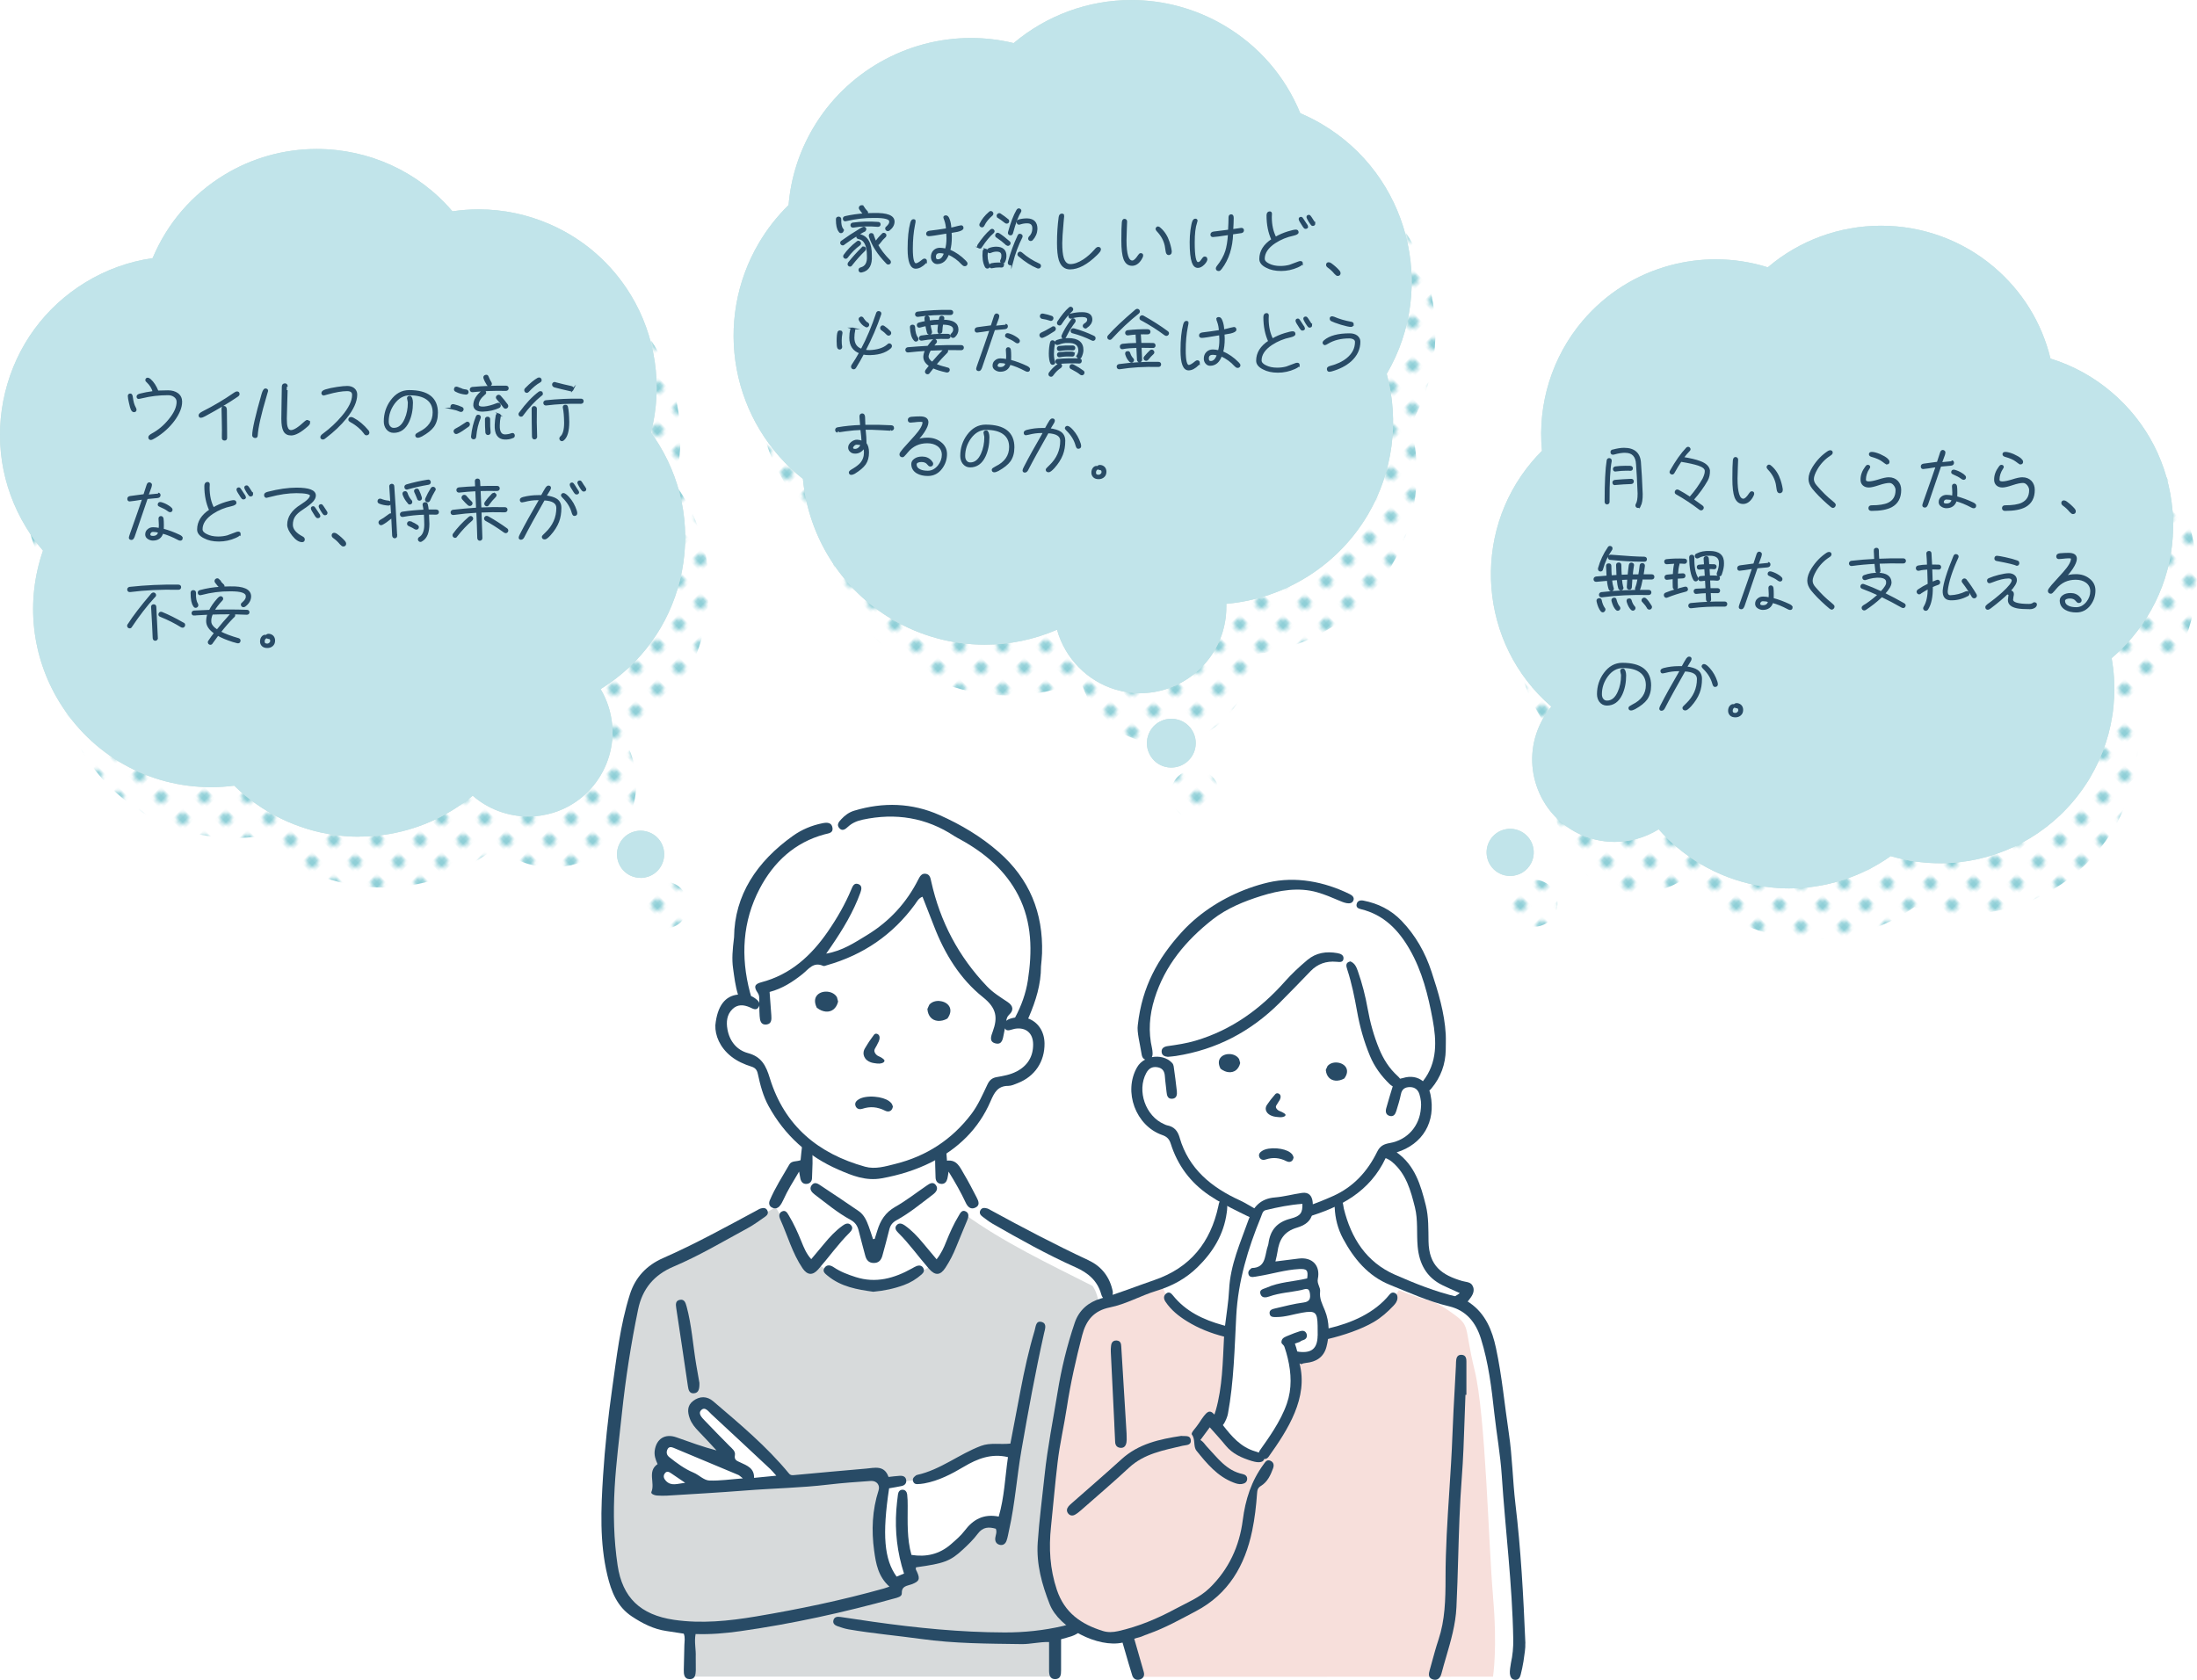 <?xml version="1.0" encoding="UTF-8"?><svg id="_レイヤー_2" xmlns="http://www.w3.org/2000/svg" xmlns:xlink="http://www.w3.org/1999/xlink" viewBox="0 0 648 495.55"><defs><style>.cls-1{fill:#c5dfdd;}.cls-2{fill:#fff;}.cls-3{fill:#d7dadb;}.cls-4,.cls-5{fill:#284b66;}.cls-5{stroke:#284b66;stroke-miterlimit:10;stroke-width:.5px;}.cls-6{fill:#f7dfdb;}.cls-7{fill:none;}.cls-8{fill:#c1e4ea;}.cls-9{fill:url(#_新規パターンスウォッチ_106);}.cls-10{fill:#8fcfd7;}</style><pattern id="_新規パターンスウォッチ_106" x="0" y="0" width="8.37" height="8.37" patternTransform="translate(-7780.04 -12741.34) rotate(-135)" patternUnits="userSpaceOnUse" viewBox="0 0 8.37 8.37"><g><rect class="cls-7" y="0" width="8.37" height="8.37"/><g><polygon class="cls-7" points="8.37 4.18 4.18 8.37 0 4.18 4.18 0 8.37 4.18"/><circle class="cls-10" cx="4.18" cy="4.18" r="1.73"/></g></g></pattern></defs><g id="CONTENTS"><g id="_吹き出し"><g><path class="cls-9" d="m452.41,273.4c-1.08,0-2.11-.24-3.08-.72-3.44-1.7-4.84-5.89-3.14-9.32.83-1.66,2.25-2.91,4.01-3.5.72-.24,1.47-.37,2.23-.37,1.07,0,2.11.25,3.08.73,3.44,1.7,4.84,5.89,3.14,9.32-1.18,2.38-3.58,3.86-6.24,3.86Z"/><path class="cls-9" d="m534.79,277.08c-.39,0-.78,0-1.17-.01-11.72-.27-23.1-4.6-32.06-12.19-1.86-1.57-3.63-3.31-5.26-5.16l-.07-.08-.09.05c-3.86,2.39-8.32,3.66-12.91,3.66-3.74,0-7.47-.87-10.78-2.51-5.82-2.89-10.17-7.87-12.25-14.03-2.08-6.16-1.63-12.76,1.26-18.59.83-1.68,1.85-3.26,3.03-4.69l.07-.09-.09-.08c-21.25-18.38-23.75-50.77-5.58-72.21.9-1.06,1.86-2.1,2.87-3.11l.04-.04v-.06c-1.34-13.78,3.02-27.72,11.96-38.26,6.84-8.07,15.84-13.76,26.03-16.45,4.34-1.15,8.8-1.73,13.25-1.73,5.19,0,10.34.79,15.31,2.34l.06.02.05-.04c9.25-7.89,21.1-12.23,33.35-12.23s24.03,4.32,33.28,12.17c8.33,7.06,14.1,16.38,16.68,26.95l.02.07.06.02c6.6,2.05,12.63,5.37,17.93,9.87,10.49,8.89,16.88,21.33,18.01,35.03,1.13,13.7-3.15,27.02-12.04,37.51-1.78,2.1-3.75,4.08-5.87,5.89l-.05.04v.07c2.69,15.13-1.47,30.52-11.4,42.24-9.81,11.57-24.1,18.21-39.19,18.21-4.9,0-9.78-.7-14.51-2.09l-.06-.02-.05.03c-8.62,6.13-19.23,9.5-29.86,9.5Z"/></g><g><path class="cls-9" d="m343.28,219.49c-2.44,0-4.87-.36-7.23-1.06-8.3-2.47-14.9-9.18-17.24-17.53l-.04-.13-.13.05c-6.76,2.89-13.9,4.36-21.2,4.36-9.55,0-18.99-2.58-27.28-7.46-14.86-8.74-24.7-24.22-26.34-41.41v-.05s-.05-.03-.05-.03c-10.17-8.05-17.09-19.52-19.48-32.29-2.39-12.79-.08-26.02,6.53-37.24,2.4-4.08,5.34-7.84,8.74-11.18l.03-.03v-.04c.69-8.05,3.12-15.67,7.24-22.67,9.64-16.39,27.47-26.57,46.53-26.57,4.22,0,8.45.5,12.55,1.49h.06s.05-.02.05-.02c9.71-8.17,22.01-12.67,34.65-12.67,9.58,0,19.04,2.58,27.35,7.47,10.21,6,17.98,14.95,22.48,25.88l.02.05.05.02c2.14.91,4.25,1.97,6.25,3.15,25.54,15.02,34.17,48.05,19.23,73.64l-.03.04v.05c3.79,13.93,1.77,29.04-5.53,41.45-8.8,14.97-24.39,24.82-41.69,26.36h-.11s0,.12,0,.12c.09,2.72-.26,5.43-1.04,8.07-3.18,10.71-13.21,18.18-24.38,18.18h0Z"/><path class="cls-9" d="m352.48,241.44c-.69,0-1.38-.1-2.05-.3-1.85-.55-3.37-1.78-4.28-3.48-.92-1.69-1.12-3.64-.57-5.49.55-1.84,1.78-3.37,3.47-4.28,1.05-.57,2.24-.87,3.42-.87.69,0,1.39.1,2.06.3,1.85.55,3.37,1.78,4.28,3.47.92,1.69,1.12,3.64.57,5.49-.9,3.04-3.74,5.15-6.91,5.15Z"/></g><g><path class="cls-9" d="m112.88,261.82c-2.32,0-4.66-.16-6.96-.47-11.18-1.51-21.76-6.67-29.79-14.54l-.04-.04h-.06c-2.23.29-4.5.44-6.75.44-18.47,0-35.24-9.45-44.86-25.28-8.15-13.41-9.88-29.61-4.76-44.44l.02-.07-.05-.05c-1.85-2.16-3.53-4.48-4.98-6.88-7.28-11.98-9.46-26.11-6.12-39.76,3.33-13.66,11.77-25.19,23.75-32.47,6.07-3.69,12.68-6.07,19.67-7.09h.07s.03-.07.03-.07c4.3-10.25,11.61-18.73,21.14-24.53,8.19-4.98,17.61-7.61,27.22-7.61,15.46,0,30.04,6.68,40,18.33l.04.05h.07c2.52-.38,5.09-.57,7.63-.57,7.35,0,14.51,1.52,21.29,4.51,9.85,4.35,18.02,11.53,23.63,20.76,7.33,12.06,9.5,26.83,5.95,40.52v.06s.02.05.02.05c.86,1.18,1.67,2.4,2.4,3.6,7.29,12,9.48,26.13,6.15,39.77-3.28,13.46-11.57,24.89-23.33,32.19l-.1.06.06.1c.96,1.63,1.74,3.39,2.31,5.21,1.98,6.34,1.38,13.07-1.7,18.95-3.08,5.88-8.27,10.22-14.6,12.2-2.38.74-4.85,1.12-7.36,1.12-6.02,0-11.83-2.15-16.36-6.07l-.08-.07-.08.07c-1.94,1.6-4.01,3.07-6.13,4.36-8.23,5-17.68,7.64-27.33,7.64h0Z"/><path class="cls-9" d="m195.94,273.96c-3.06,0-5.73-1.96-6.64-4.88-.55-1.77-.39-3.66.48-5.3.86-1.65,2.31-2.86,4.09-3.41.68-.21,1.38-.32,2.09-.32,1.11,0,2.22.28,3.22.8,1.65.86,2.86,2.31,3.41,4.09.55,1.77.38,3.65-.48,5.3-.86,1.65-2.31,2.86-4.08,3.42-.68.21-1.37.32-2.07.32Z"/></g></g><g><g><g id="_夫婦"><path id="_白" class="cls-2" d="m447.02,462.4c-2.76-18.55-6.12-59.51-6.61-62.57-.49-3.06-2.86-12.04-6.32-13.62-3.45-1.58-4.24-3.16-4.24-3.16l3.03-3.06s-3.92,1.58-7.67-2.57c-3.75-4.15-4.84-7.7-6.02-14.8-1.18-7.11-.49-8.98-2.47-14.01-1.97-5.03-8.49-8.88-8.49-8.88,0,0,4.84-1.48,8.09-4.1,3.26-2.62,4.82-2.81,4.48-7.45-.34-4.64-1.13-7.53-1.13-7.53,0,0,1.97-.57,3.36-3.43,1.38-2.86,3.06-3.06,1.58-12.34-1.48-9.28-3.06-20.33-8.59-27.54-5.53-7.2-9.27-8.67-12.43-9.97-3.16-1.29-4.99-2.47-7.33-3.16-2.34-.69-6.39-3.65-13.79-3.06-7.4.59-9.05.13-17.67,3.65-8.62,3.52-10.76,5.03-15.1,10.66-4.34,5.63-8.39,11.35-10.36,16.78-1.97,5.43-2.76,8.88-1.97,13.22.79,4.34.9,7.94.9,7.94,0,0-1.97.44-2.72,4.24-.74,3.8-1.14,6.47.54,9.13,1.68,2.66,1.98,4.44,4.74,5.53,2.76,1.09,5.13,1.97,5.13,1.97,0,0,.1,2.94,2.27,6.45,2.17,3.51,3.45,5.88,5.92,8.45,2.47,2.57,6.72,4.76,6.72,4.76,0,0,1.37.72-.7,5.28-2.07,4.56-6.51,12.36-9.97,15.03-3.45,2.66-3.36,2.57-11.55,5.33-8.19,2.76-12.31,3.76-12.31,3.76,0,0,.96-.53-1.01-4.76-1.97-4.23-2.17-4.69-6.12-6.04-3.95-1.35-32.17-17.44-32.17-17.44l-6.12-10.95-3.26-.39.1-3.87s4.34-3.23,8.38-8.07c4.05-4.84,5.13-9.99,6.41-11.21,1.28-1.22,3.65-1.52,6.02-2.41,2.37-.89,6.43-3.68,7.41-6.48.98-2.8,1.69-5.66,0-7.54-1.69-1.88-5.44-2.57-5.44-2.57,0,0,2.37-4.74,3.75-9.77,1.38-5.03,2.27-17.27-.69-24.67-2.96-7.4-11.25-15.79-18.06-20.53-6.81-4.74-13.42-6.32-18.46-7.2-5.03-.89-8.76-1.27-14.31,1.09-5.55,2.36-9.31,3.97-9.31,3.97,0,0-13.24,4.16-19.63,13.23-6.4,9.06-6.38,26.16-6.01,30.16.37,4,1.37,7.37,1.37,7.37,0,0-3.63-.64-5.31,2.42-1.68,3.06-3.06,11.98,7.5,15.51,10.56,3.53,2.37.97,2.37.97,0,0,1.09,7.86,5.13,13.7,4.05,5.84,9.28,9.79,9.28,9.79l-.59,5.72-3.75,1.28-5.13,9.29s-4.64,5.72-18.55,11.93c-13.92,6.22-20.73,8.86-22.6,15.19-1.88,6.33-9.45,47.61-8.62,65.61.82,17.99.43,20.86,4.48,25.4,4.05,4.54,8.9,7.4,13.24,7.4s6.7.49,6.7.49l-.29,14.62h108.15c.01-.13.02-.27.04-.4.28-3.21.43-6.44.22-9.66-.02-.37.01-.7.09-1.01-1.13-1.96,4.91-3.35,5.96-3.47,1.81-.22,2.88,1,4.49,1.69,3.28,1.41,6.49,1.36,9.84.31,1.52-.48,3.58.57,3.88,2.2.47,2.61,1.15,5.15,1.53,7.77.12.85.25,1.71.39,2.56h109.39s2.76-13.63,0-32.18Z"/><g id="_カラー"><path class="cls-3" d="m203.06,494.58h107.72c.26-2.74.63-5.49.61-8.26-.17-.26-.3-.54-.38-.82-.49-1.79.63-3.23,2.2-3.88,1.18-.49,2.34-1.06,3.47-1.66-.74-.56-1.42-1.23-1.99-2.04-2.57-3.61-5.01-7.81-6.29-13.4-1.28-5.59.23-19.81.7-25.75.47-5.94,3.97-25.98,5.6-33.21,1.63-7.22,3.38-15.81,4.66-17.58.57-.79,2.73-1.88,4.93-2.85-.33-1.75-.91-4.29-2.05-5.79-12.82-6.5-26.35-12.86-37.94-21.32l-6.67,14.54-3.01.73s-2.6,2.3-9.12,4.51c-6.53,2.21-7.76,2.08-13.12.8-5.36-1.28-11.56-6.04-11.56-6.04l-2.23,1.31-9.87-17.94-.82.7s-11.3,6.4-19.92,11.3c-8.62,4.9-13.63,5.13-16.78,8.04-3.15,2.91-8.9,33.05-9.83,42.73-.59,6.16-4.83,19.15-.46,46.6,1.04,3.7,3.08,7.31,5.9,9.83,1.8,1.61,4.12,2.9,6.34,3.81,2.57,1.05,5.17,1.07,7.91,1.18,1.35.06,2.11,1,2.26,2.26.32,2.6.11,5.25.08,7.87-.01,1.43-.23,2.89-.32,4.34Zm60.08-57.38c4.93-.03,9.71-1.02,14.27-2.88,4.41-1.79,8.18-4.8,12.63-6.46,2.06-.77,4.78-1.49,6.87-.43,1.81.92,1.9,2.96,1.88,4.77-.04,5.11-2.33,9.89-2.41,14.99-.02,1.71-1.9,2.82-3.4,1.95-1.1-.63-2.53-.5-3.94-.02-.06.63-.4,1.21-1.13,1.53-2.25.99-3.25,3.19-4.7,5.04-1.67,2.14-3.9,3.4-6.41,4.38-1.33.52-2.7.88-4.12,1.04-1.25.14-2.46-.14-3.69-.32-.13-.02-.3-.02-.49-.01.26,1.06.29,2.16.36,3.29.06.9-.75,2.04-1.66,2.18-1.37.2-2.58.47-3.84-.27-1.08-.64-1.97-1.75-2.54-2.85-1.24-2.36-1.66-5.03-1.96-7.65-.57-4.96-.06-10.42,2.32-14.9-.65-1.34,0-3.35,1.94-3.36Zm-64.63,2.68c-1.43.06-2.89.23-3.96-.94-1.07-1.17-1.03-2.87-.19-4.14.46-.7,1.06-1.18,1.74-1.48.48-.37,1.05-.64,1.65-.8-.94-.48-1.85-1-2.48-1.89-1.13-1.57-.87-3.85.85-4.91,1.78-1.09,3.93-.28,5.69.43,2.17.88,4.23,1.96,6.34,2.96,1.43.68,2.92,1.3,4.42,1.82.61.21,1.26.3,1.71.39.02-.11.06-.28.06-.28,0-.69.28-.87-.1-1.43-.31-.46-.81-.83-1.22-1.21-.61-.57-1.21-1.16-1.79-1.76-1.8-1.83-3.63-3.79-4.97-6-1.21-2.01-1.93-5.07.65-6.39.68-.35,1.34-.33,1.9-.1.48-.08.97,0,1.39.25,2.24,1.39,4.09,3.12,5.75,5.05.49,0,1,.18,1.46.58,1.17,1.01,2.02,2.29,3.05,3.43,1.09,1.19,2.28,2.29,3.37,3.48,1.42,1.54,2.55,3.31,3.85,4.94.39.27.77.55,1.14.84.48.37.78.86.93,1.37,1.53,1.36.22,3.78-1.61,3.85-1.96.07-3.92.04-5.87.3-2.01.27-4.02.53-6.03.75-3.94.42-7.9.71-11.86.8-1.96.04-3.92.01-5.88.1Z"/><path class="cls-6" d="m440.37,470.92c-1.36-15.35-2.15-53.3-5.44-66.74-3.28-13.44-.91-12.85-7.02-17.13-6.12-4.28-5.3-2.62-12.5-5.35-1.09-.41-2.02-.77-2.81-1.09-.55.89-1.15,1.74-1.78,2.56-1.64,2.14-3.32,3.98-5.74,5.24-2.38,1.23-4.88,2.53-7.38,3.48-2.51.95-5.16,1.41-7.71,2.25-.11,2.38-1.19,4.49-3.51,5.49-1.54.66-3.22.76-4.89.77.2,1.89.05,3.82.1,5.78.09,3.41-.25,6.41-1.57,9.59-1.12,2.72-2.59,5.23-4.18,7.7-1.08,1.67-1.94,3.73-3.48,5.04-2.1,1.78-4.6.36-6.55-.9-2.14-1.39-3.98-2.76-5.72-4.66-.99-1.08-1.84-2.19-1.24-3.71.18-.45.49-.79.71-1.21.03-.05.05-.1.07-.13.09-.33.05-.75.09-1.09.33-3.33.94-6.65,1.42-9.96.65-4.55,1.29-9.1,1.9-13.65-3.29-.79-4.71-1.25-7.73-2.06-4.52-1.22-5.34-2.4-8.67-5.52-3.32-3.13-4.14-7-4.14-7,0,0-17.32,5.09-20.56,7.24-3.24,2.15-3.8,3.5-5.32,8.84-1.52,5.34-9.19,55.28-8.77,62.56.42,7.28-.07,13.1,3.17,16.89,3.24,3.79,5.78,7.26,11.89,8.33,6.12,1.07,9.18-.03,9.18-.03l3.06,12.21,105.11-.05s1.36-8.32,0-23.66Z"/></g><g id="_アウトライン"><g><g><path class="cls-4" d="m374.66,430.89c-1.02-.41-1.45.37-1.96,1.07-3.62,4.91-5.38,10.41-6.15,16.46-.98,7.7-4.12,14.53-9.8,20.05-2.9,2.81-6.6,4.27-10.06,6.14-5.35,2.89-10.93,5.23-16.91,6.57-1.53.34-3.02.41-4.49-.05-6.37-1.98-11.28-5.31-13.58-12.16-2.06-6.17-2.39-12.29-1.72-18.61.67-6.33,1.19-12.68,1.95-19,.64-5.41,1.89-10.73,2.71-16.11,1.1-7.21,2.7-14.28,4.53-21.33,1.15-4.43,3.41-7.28,8.21-8.25,4.75-.95,9.07-3.48,13.69-4.88,4.65-1.41,8.69-3.62,12.08-6.93,4.54-4.43,7.8-9.66,8.66-16.13.07-.53.16-1.06.15-1.58-.03-.89.12-2.04-1.09-2.19-1.22-.15-1.34.95-1.53,1.85-2.3,10.68-8.26,18.14-18.8,21.77-5.3,1.82-10.51,3.91-15.9,5.49-3.61,1.06-6.39,3.38-7.66,7.14-2.27,6.69-3.93,13.51-5.06,20.5-1.32,8.15-2.97,16.25-3.83,24.47-.69,6.63-1.59,13.23-2.03,19.89-.42,6.41,1.25,12.33,3.52,18.14,2.81,7.17,14.38,12.96,21.5,11.35.25.84.49,1.68.73,2.51l.03.1c.7,2.42,1.36,4.71,2.09,7.04.26.83.88,1.33,1.66,1.33.22,0,.46-.04.69-.12.96-.33,1.36-1.16,1.06-2.2-.65-2.33-1.31-4.61-2.01-7.02l-.8-2.77c.49-.19,1.01-.32,1.52-.45.79-.2,1.5-.62,2.27-.84.14-.07.29-.13.46-.19,4.88-1.72,9.38-4.26,13.94-6.66,9.6-5.06,14.46-13.45,16.6-23.74.76-3.64,1.18-7.33,1.44-11.04.07-.91.17-1.59,1.16-2.19,1.88-1.14,2.81-3.13,3.55-5.14.35-.94.23-1.86-.83-2.29Z"/><path class="cls-4" d="m449.91,484.79c-.6-14.29-1.34-27.75-2.94-41.16-.82-6.92-.9-13.9-1.94-20.82-1.26-8.39-2.02-16.86-3.8-25.17-1.11-5.18-3.05-10.03-7.66-13.26-1.19-.83-2.47-1.54-3.88-1.86-6.31-1.46-12.3-3.89-18.19-6.46-8.52-3.72-12.98-10.81-15.15-19.56-.05-.22-.08-.45-.11-.67-.15-.92-.28-2-1.52-1.85-1.23.15-1.09,1.34-1.06,2.2.14,3.22.92,6.31,2.44,9.16,3.19,5.97,7.43,11.09,13.8,13.66,5.73,2.32,11.41,4.91,17.46,6.34,5.17,1.22,7.95,4.83,9.43,9.54,2.23,7.12,3.14,14.51,3.94,21.9.68,6.18,1.8,12.29,2.21,18.51,1.06,16.11,3.12,32.15,3.39,48.32.04,2.37-.18,4.69-.69,7-.14.66-.39,2.47-.31,3.13.1.83.43,1.69,1.45,1.79,1.01.11,1.5-.55,1.73-1.45.25-.95.7-3,.83-3.96.28-2.02.64-4.05.54-5.31Z"/><path class="cls-4" d="m411.49,381.46c-.62-.31-1.18-.15-1.62.39-4.48,5.58-11.42,8.47-18,10.01-.06-1.81-.41-3.59-1.1-5.29-.76-1.87-1.66-3.49-1.41-5.58.15-1.26-.97-2.27-.67-3.71.82-3.97-1.65-6.51-5.65-6.01-2.15.27-4.3.54-6.86.86.26-1.16.49-1.96.6-2.78.5-3.59,1.87-6.05,5.81-7.22,4.06-1.22,5-3.54,4.58-7.53-.2-1.92-1.2-2.98-3.14-2.7-2.68.38-5.32,1.12-8.01,1.34-4.23.33-6.43,2.81-7.75,6.54-2.39,6.76-5.4,13.29-5.75,20.7-.17,3.54-.79,7.07-1.2,10.61-.22-.06-.45-.12-.67-.18-5.72-1.59-10.94-4.04-14.75-8.83-.54-.68-1.17-1.09-1.92-.51-.89.68-.77,1.62-.21,2.45,1.63,2.44,3.88,4.24,6.35,5.76,3.45,2.13,7.12,3.55,10.92,4.52,0,.14-.02.28-.03.43-.37,7.12-.45,14.41-2.42,21.32-.1.34-.25.77-.4,1.24-1.5-1.62-2.22-1.08-4.56,2.54-.45.7-1,1.34-1.51,1.99-.33.43-.83,1.05-.56,1.41,1.09,1.45.31,3.45,1.36,4.75,3.04,3.77,6.15,7.54,10.89,9.36.78.3,1.57.57,2.43.44.81-.12,1.5-.48,1.6-1.36.11-.91-.54-1.42-1.32-1.58-4.85-1.01-7.49-4.88-10.6-8.15-.57-.6-.95-1.37-1.87-1.89,1.01-1.37,1.86-2.52,2.77-3.75,1.61,1.83,3.2,3.55,4.68,5.36,2.02,2.48,4.78,3.67,7.69,4.57.98.3,3.17.84,3.63-.47.01-.04.02-.07.03-.11.47.03.95-.15,1.31-.65,5.7-7.98,11.78-17.46,9.13-27.55.18.08.36.16.54.24.33-.2.78-.33,1.41-.39,2.87-.29,5.18-1.62,5.99-4.72.2-.77.36-1.55.47-2.33,4.51-1.07,9.8-2.84,13.53-5.04,2.18-1.29,4.04-2.94,5.76-4.76.57-.6,1.1-1.27,1.18-2.16.06-.64-.06-1.24-.68-1.56Zm-22.86,12.53c-.05,3.8-1.75,5.25-5.59,4.77,0,0,0-.01,0-.02-.14-.02-.28-.04-.42-.06-.19-.79-.42-1.56-.7-2.32.47-.16.94-.34,1.41-.5.28-.24.66-.44,1.17-.59.77-.23,1.19-.99.85-1.85-.35-.86-1.12-.98-1.9-.73-1.15.37-2.29.78-3.39,1.26-.88.38-1.99.65-2.1,1.84-.03.37.08.53.33.77.34.32.45.45.61.92.35,1.04.66,2.1.91,3.17,1.07,4.46,1.27,9-.25,13.39-.95,2.73-2.32,5.29-3.84,7.73-1.3,2.09-2.72,4.1-4.14,6.1-.15.21-.24.43-.28.64-.39-.16-.79-.28-1.09-.37-4.28-1.26-6.95-4.43-9.53-7.74.8-.98,1.36-2.6,1.49-3.31,1.76-9.53,1.95-19.28,2.46-28.93.54-10.25,3.45-19.83,7.3-29.2.31-.74.45-1.75,1.38-1.98,3.56-.86,7.14-1.59,10.83-1.85.06,2.54-.41,3.57-3.51,4.37-4,1.02-5.98,3.38-6.5,7.32-.07.52-.3,1.02-.43,1.53-.65,2.53-.6,5.6-4.38,5.7-.19,0-.39.22-.56.36-.53.42-.72.97-.48,1.61.23.59.76.72,1.3.68.52-.03,1.04-.16,1.56-.24,4.02-.64,7.93-1.88,12.01-2.1,2.34-.12,2.74.36,2.4,2.76-4,.96-8.23,1.03-12.06,2.77-.81.37-2.21.49-1.7,1.9.44,1.21,1.65.99,2.55.67,3.09-1.1,6.36-1.24,9.52-1.92.92-.2,2.21-.91,2.47.85.21,1.42.18,2.58-1.84,2.84-2.83.36-5.61,1.1-8.4,1.75-.77.18-1.79.42-1.62,1.54.17,1.1,1.15.99,1.99,1,2.6.01,5.05-.84,7.57-1.28,3.92-.7,4.52-.18,4.6,3.8.02.99.03,1.97.02,2.96Z"/><path class="cls-4" d="m315.16,444.37c-.53.64-.66,1.38-.12,2.08.55.71,1.32.77,2.04.37.65-.36,1.24-.86,1.81-1.35,4.72-4.15,9.5-8.23,14.11-12.51,4.48-4.16,10.17-5.12,15.75-6.46,1.07-.26,2.62-.06,2.47-1.66-.15-1.58-1.7-1.09-2.81-1.26-6.37.97-12.61,2.31-17.64,6.9-4.76,4.33-9.64,8.53-14.47,12.79-.4.35-.81.69-1.15,1.09Z"/><path class="cls-4" d="m431.01,399.65c-1.4,0-1.49,1.26-1.55,2.01-.02.27-.02.53-.03.82,0,.22,0,.43-.02.65-.11,2.12-.23,4.25-.34,6.37-.25,4.46-.5,9.07-.67,13.61-.2,5.66-.58,11.41-.94,16.98-.54,8.28-1.1,16.84-1.1,25.29,0,6.59-.16,12.52-2.07,18.28-.75,2.25-1.38,4.57-2,6.83-.2.74-.4,1.48-.61,2.21-.23.84-.63,2.25.92,2.72.24.07.48.11.69.11.63,0,1.48-.33,1.88-1.89.43-1.66.91-3.3,1.38-4.9,1.37-4.68,2.78-9.53,3.02-14.6.24-4.93.38-9.92.52-14.74.22-7.65.45-15.57,1.05-23.35.44-5.68.63-11.48.82-17.11.08-2.44.16-4.96.27-7.46h.28s0-3.08,0-3.08c0-2.24,0-4.48,0-6.72,0-.61,0-2.02-1.51-2.02Z"/><path class="cls-4" d="m328.67,420.26c.08,1.58.17,3.37.24,5.1.04,1.11.65,1.73,1.72,1.75h.02c.88,0,1.42-.55,1.6-1.64.09-.52.07-1.05.05-1.68,0-.28-.02-.58-.02-.91l-.35-5.78c-.4-6.57-.81-13.25-1.22-19.94-.04-.62-.1-1.67-1.41-1.72-.03,0-.06,0-.09,0-1.32,0-1.46,1.21-1.51,1.61-.07.63-.1,1.21-.07,1.75.22,4.7.45,9.39.69,14.09l.36,7.37Z"/></g><g><path class="cls-4" d="m347.95,335.63c-.62-2.14-1.69-3.28-3.78-3.68-.27-.05-.53-.21-.79-.32-5.5-2.34-8.13-9.85-5.29-15.1.72-1.33,1.76-1.97,3.31-1.7,1.53.27,2.09,1.23,2.18,2.67.1,1.55.35,3.09.49,4.63.1,1.07.36,2.09,1.67,2,1.32-.09,1.48-1.21,1.37-2.23-.26-2.46-.6-4.91-.94-7.36-.05-.33-.2-.7-.43-.95-1.48-1.63-3.85-2.16-6.01-1.73.18-.35.25-.79.22-1.27-.03-.43-.05-.87-.15-1.29-1.15-4.97-.79-9.81.73-14.71,3.04-9.79,9.28-17.18,17.11-23.34,4.21-3.31,9.3-5.37,14.38-6.96,5.29-1.66,11.04-2.63,16.48-1.07,2.23.64,4.33,1.53,6.46,2.44,1.07.45,3.56,1.61,4.22-.03.37-.93-.38-1.51-1.09-1.87-7.43-3.66-15.93-5.34-24.1-3.42-7.46,1.76-14.85,5.35-20.78,10.21-1.74,1.43-3.38,2.99-4.89,4.67-6.68,7.43-11.46,15.7-12.73,27.17-.31,2.08.63,5.39,1.15,8.73.11.68.44,1.24,1.01,1.45-.97.52-1.8,1.28-2.36,2.25-4.14,7.2-.42,17.31,7.45,20.02,1.38.48,2.05,1.23,2.47,2.55,2.01,6.35,5.76,11.42,11.32,15.2,2.77,1.88,5.72,3.4,8.71,4.88,1.65.82,3.02,1.49,4.21,2.03.32-.91.74-1.78,1.23-2.61-1.69-.87-3.37-2.01-5.06-2.78-8.39-3.82-15.12-9.3-17.79-18.51Z"/><path class="cls-4" d="m377.2,324.9c.47-.69.64-1.34.44-1.79-.14-.33-.46-.56-.85-.6-.4-.03-.6.2-.76.4l-.68.81c-.19.23-.38.45-.56.68-.14.19-.28.38-.42.58-.11.17-.23.33-.38.53-.24.33-.5.67-.61,1.08-.17.59,0,1.23.47,1.76.51.58,1.29.86,1.85,1,.37.09.75.13,1.12.17h.12c.1.02.19.03.29.04.46.04.82.02,1.14-.06.58-.14.86-.38.78-.69-.05-.17-.24-.3-.44-.43l-.05-.03c-.2-.14-.43-.25-.6-.33-.13-.06-.27-.12-.41-.17-.18-.07-.35-.14-.51-.23-.27-.16-.5-.37-.65-.61-.12-.18-.17-.36-.17-.51,0-.27.2-.54.36-.78.18-.26.35-.54.51-.84Z"/><path class="cls-4" d="m393.92,318.78h0c.81.06,1.7-.15,2.49-.59l.09-.05.06-.08c.98-1.38.82-2.4.52-3.02-.44-.89-1.48-1.5-2.71-1.6-1.14-.09-2.18.29-2.79,1.01l-.04.05-.49,1.08v.12c.18,1.8,1.25,2.95,2.87,3.08Z"/><path class="cls-4" d="m362.84,310.96c-1.23-.1-2.35.34-2.93,1.15-.4.56-.71,1.55.04,3.06l.05.09.08.06c.71.56,1.56.91,2.37.97h0c1.62.13,2.86-.84,3.31-2.59l.03-.11-.31-1.15-.03-.05c-.49-.81-1.46-1.35-2.6-1.44Z"/><path class="cls-4" d="m381.42,341.09c-.05-.15-.13-.34-.27-.53-.17-.22-.4-.43-.67-.63-.86-.61-2.26-1.04-3.85-1.16-1.79-.14-3.4.12-4.32.71-.39.25-1.31.84-.85,1.9.2.45.59.73,1.08.77.23.02.49-.02.74-.1,1.04-.35,2.08-.49,3.09-.41,1.01.08,2.04.38,3.05.9.24.12.47.19.7.21.71.06,1.25-.4,1.39-1.2l.03-.17-.07-.16s-.03-.07-.05-.12Z"/><path class="cls-4" d="m394.15,283.71c.85.08,1.94.3,2.1-.83.16-1.09-.75-1.53-1.76-1.71-3.29-.58-6.3-.15-8.9,2.03-2.33,1.96-4.55,4.02-6.56,6.28-7.18,8.1-15.68,14.34-26.42,17.52-2.7.8-5.46,1.21-8.23,1.6-1.01.14-1.85.61-1.76,1.72.07.99.87,1.36,1.84,1.44.78-.08,1.57-.13,2.35-.25,12.01-1.87,22.08-7.22,30.48-15.55,3.15-3.13,6.21-6.33,9.29-9.51,2.06-2.12,4.58-3,7.58-2.73Z"/><path class="cls-4" d="m434.48,379.64c-.49-1.55-1.97-1.38-3.21-1.75-5.94-1.76-9.81-4.38-9.93-11.73-.06-3.54.06-7.11-.8-10.58-1.49-5.97-3.21-11.84-8.6-15.64,7.71-2.41,11.63-9,9.98-17.06-.09-.42-.2-.81-.34-1.18.23-.18.45-.41.65-.66,2.73-3.29,4.12-7.07,4.19-11.36,0-1.51.07-3.03,0-4.54-.35-6.4-2.22-12.5-4.2-18.51-1.83-5.58-4.68-10.68-8.83-14.99-3.12-3.25-6.91-5.12-11.25-5.97-.86-.17-1.83,0-2.02,1.12-.16.92.53,1.22,1.29,1.41,6.72,1.63,11.07,6.11,14.38,11.89,3.69,6.43,5.45,13.54,6.77,20.68,1.15,6.24,1.47,12.67-2.87,18.18-1.51-1.25-3.59-1.65-5.89-.94-.27.08-.56.14-.86.2-.19-.29-.47-.57-.76-.84-2.45-2.22-4.15-4.94-5.41-7.99-1.57-3.82-2.66-7.76-3.38-11.82-.67-3.76-1.62-7.47-2.89-11.07-.4-1.12-.83-2.33-2.21-2.89-1.54.34-1.26,1.38-.9,2.46,1.3,3.98,2.12,8.09,2.86,12.2.81,4.57,2.04,8.98,3.83,13.26,1.33,3.18,3.33,5.89,5.78,8.27.29.28.6.51.92.67-.66,2.16-1.32,4.31-1.92,6.48-.26.95-.13,1.93,1,2.24,1.16.33,1.69-.5,1.97-1.44.49-1.62,1.02-3.24,1.35-4.9.3-1.54,1.18-2.15,2.65-2.16,1.49,0,2.42.79,2.83,2.13.42,1.36.59,2.76.43,4.07-.36,5.31-4,9.4-9.19,10.31-1.7.3-2.85.81-3.71,2.57-2.84,5.8-7,10.39-13.08,13.09-2.42,1.08-4.88,2.08-7.38,2.92.04,1.22-.11,2.45-.81,3.45.14-.04.28-.08.42-.13,10.03-2.96,18.69-7.53,23.35-17.46.71.28,1.36.66,1.96,1.17,4.12,3.5,5.44,8.41,6.68,13.36.94,3.78.46,7.67.8,11.51.46,5.13,2.58,9.13,7.32,11.45,1.58.77,3.19,1.46,5.12,2.34-.65.43-1.08.73-1.52,1.01-.84.53-1.52,1.19-.96,2.26.53,1.03,1.48.98,2.41.64,1.02-.37,1.98-.89,2.65-1.76.89-1.16,1.87-2.37,1.36-3.97Z"/></g></g><g><g><path class="cls-4" d="m265.99,470.02c-.08-2.21,1.56-2.17,2.86-2.65,2.3-.86,2.59-1.53,1.61-3.71-.19-.42-.54-.81-.24-1.32,8.18-1.12,10.06-1.78,13.78-5.24,1.57-1.45,3.13-2.96,4.4-4.67,1.51-2.03,3.28-2.04,5.31-1.46.41.99-.04,1.81-.15,2.66-.13.99.24,1.76,1.2,2.06,1,.31,1.76-.24,2.09-1.12.38-1.03.54-2.14.78-3.22,1.76-7.82,2.29-15.84,3.67-23.72,2-11.48,4.1-22.95,6.64-34.33.26-1.18.95-2.85-.67-3.32-1.79-.51-1.76,1.39-2.1,2.5-1.73,5.78-3.02,11.66-4.15,17.58-1.01,5.27-2.01,10.54-3.01,15.79-3.06.33-5.93-.36-8.7.69-6.45,2.43-11.91,7.03-18.78,8.54-.29.06-.56.3-.79.51-.38.33-.6.75-.47,1.26.16.61.59.97,1.2.96.71-.01,1.42-.09,2.12-.21,4.29-.78,8.05-2.76,11.76-4.96,3.91-2.32,8.05-3.97,12.95-2.8-.87,5.94-1.05,11.79-2.73,17.54-4.45-.88-7.54.84-10.05,4.16-1.13,1.5-2.62,2.76-4.05,4.01-3.38,2.95-7.33,3.83-11.64,3.14-1.36-4.83-1.11-9.68-1.11-14.51,0-1.11-.02-2.23-.15-3.32-.09-.73-.52-1.4-1.37-1.4-.85,0-1.25.64-1.35,1.4-.19,1.49-.37,2.99-.48,4.49-.46,6.39.26,12.65,2.27,18.85-.85.35-1.54.63-2.19.89-3.67-5.05-4.27-12.39-2.21-26.05,1.21-.22,2.46-.4,3.68-.67.86-.18,1.46-.73,1.37-1.67-.11-1.11-.94-1.4-1.89-1.35-1.09.06-2.18.22-3.33.34-1.24-3.56-4.1-2.68-6.65-2.46-7.03.59-14.05,1.26-21.07,1.9-.62.06-1.14.15-1.67-.49-6.58-7.99-14.5-14.6-22.33-21.28-1.83-1.56-3.97-1.56-5.89-.11-1.83,1.38-1.72,3.25-1.02,5.17.55,1.52,1.55,2.73,2.68,3.88,1.79,1.81,3.48,3.71,5.21,5.57-4.14-1.08-7.99-2.52-11.86-3.88-3.32-1.17-5.87.44-6.36,3.9-.2,1.4.22,2.65.84,4.01-3.13,2.13-.66,5.55-1.83,8.23-.23.52.87,1,1.63,1.04.95.04,1.91.1,2.85.04,7.75-.48,15.51-.91,23.25-1.52,8.14-.65,16.31-.77,24.43-1.74,4.17-.49,8.36-.79,12.55-1.08,1.74-.12,2.79,1.24,2.31,2.75-1.89,5.85-2.14,11.84-1.31,17.87.52,3.76,1.16,7.56,4.51,10.56-.71.24-1.14.4-1.59.53-12.44,3.49-25.07,6.13-37.81,8.27-8,1.34-16.03,2.17-24.13.99-9.93-1.46-15.23-6.56-16.65-16.07-1.14-7.63-1.31-15.3-.87-23.01.42-7.29,1.36-14.52,2.13-21.77,1.09-10.32,2.69-20.57,4.79-30.74,1.25-6.03,4.67-10.16,10.43-12.6,7.6-3.22,14.7-7.46,21.95-11.39,1.8-.98,3.46-2.23,5.16-3.4.64-.44.96-1.1.53-1.86-.44-.77-1.19-.71-1.9-.51-.45.13-.85.41-1.27.63-9.08,4.87-18.1,9.86-27.55,14.01-4.79,2.1-8.17,5.61-9.78,10.71-2.89,9.11-3.91,18.58-5.25,27.97-1.2,8.46-2.11,16.99-2.66,25.52-.63,9.81-1.04,19.67,1.27,29.36,1.14,4.78,2.85,9.25,7.23,12.15,3.14,2.08,6.43,3.76,10.21,4.3,1.71.24,3.41.52,5.09.78.47,1.17.2,2.29.18,3.37-.04,1.82-.14,5.43-.17,7.26-.02,1.3.05,2.78,1.8,2.79,1.61,0,1.68-1.4,1.74-2.62.04-.71-.05-3.21-.02-3.93.11-2.19-.48-4.38-.04-6.76,4.45.15,8.75-.22,13.07-.83,15.41-2.17,30.56-5.52,45.54-9.66.92-.25,2.24-.51,2.21-1.51Zm-69.6-33.2c-.59-.63-.85-1.37-.34-2.13.62-.92,1.36-.45,2.02,0,1.21.8,2.4,1.63,4.02,2.73-2.3.24-4.12,1.1-5.7-.6Zm12.93-.06c-1.73-.05-3.09-1.64-4.76-2.34-2.62-1.09-4.94-2.8-7.17-4.59-.82-.66-.92-1.48-.5-2.33.42-.83,1.19-.64,1.87-.36,6.35,2.64,12.69,5.3,19.02,7.96.27.11.49.36,1.33,1.01-3.7.28-6.75.74-9.79.64Zm13.09-.81c.08-2.86-2.08-3.62-4.05-4.54-.93-.44-1.88-.67-1.6-2.15.22-1.2-.86-1.96-1.63-2.74-2.38-2.43-4.79-4.83-7.12-7.3-.83-.88-2.21-2.12-1.26-3.17,1.16-1.28,2.22.34,3.07,1.13,5.81,5.36,11.58,10.77,17.36,16.17.51.48.94,1.03,1.79,1.97-2.47.24-4.41.43-6.55.64Z"/><path class="cls-4" d="m313.48,479.67c-5.66,1.31-11.41,1.91-17.2,1.89-13-.03-25.91-1.33-38.77-3.15-3.21-.45-6.42-.96-9.63-1.42-.92-.13-1.84-.05-2.08,1.04-.22.97.53,1.45,1.3,1.72,1.04.36,2.11.71,3.19.9,7.09,1.23,14.27,1.84,21.37,2.83,9.89,1.38,19.73,1.38,29.63,1.52,2.68.04,5.29-.69,8.13-.61,0,2.91-.01,5.66,0,8.42,0,1.27.26,2.56,1.84,2.52,1.59-.04,1.71-1.35,1.7-2.62-.02-3.01,0-6.01,0-9.14,2.08-.64,4.28-.9,5.83-2.56.16-.17.31-.34.43-.52-1.08-.5-2.1-1.13-3.01-1.93-.85.53-1.75.89-2.74,1.12Z"/><path class="cls-4" d="m239.4,349.62c-.86,1.17.06,2.13.96,2.81,3.41,2.57,6.7,5.35,10.47,7.39,1.42.77,2.08,1.77,2.44,3.23.6,2.46,1.29,4.9,1.93,7.35.33,1.27,1.01,2.13,2.44,2.17,1.56.04,2.28-.87,2.64-2.23.67-2.52,1.4-5.03,2-7.57.31-1.33.96-2.17,2.2-2.84,3.83-2.1,7.19-4.91,10.66-7.53.91-.68,1.75-1.68.87-2.83-.84-1.09-1.85-.4-2.72.2-3.07,2.1-6.02,4.42-9.25,6.25-2.87,1.62-4.37,3.99-5.27,6.97-.25.83-.52,1.65-.78,2.48-.16.02-.33.05-.49.07-.42-1.25-.81-2.5-1.26-3.73-.63-1.72-1.37-3.43-2.92-4.51-3.64-2.52-7.35-4.97-11.03-7.42-.92-.61-1.98-1.48-2.9-.23Z"/><path class="cls-4" d="m321.22,371.85c-9.9-4.62-19.56-9.69-29.14-14.93-.28-.15-.55-.34-.85-.42-.79-.22-1.62-.34-2.08.56-.39.76,0,1.38.63,1.84.96.7,1.89,1.46,2.91,2.05,8.03,4.6,16.11,9.13,24.57,12.9,3.7,1.65,6.42,3.95,7.54,7.93.29,1.02.91,1.76,2.03,1.55,1.14-.21,1.42-1.13,1.4-2.22-.8-4.25-3.25-7.49-7.03-9.25Z"/><path class="cls-4" d="m278.88,373.93c1.26-1.93,2.3-3.96,3.15-6.1,1.05-2.65,2.19-5.25,3.26-7.89.37-.91.63-1.99-.39-2.55-1.18-.65-1.66.46-2.14,1.26-1.48,2.44-2.64,5.04-3.7,7.69-.67,1.69-1.4,3.35-2.81,5.15-1.47-1.76-2.79-3.31-4.09-4.88-1.57-1.9-3.26-3.67-5.27-5.1-.74-.52-1.65-.9-2.38-.14-.78.81-.25,1.64.41,2.28,3.33,3.29,6.01,7.13,9.09,10.64,1.84,2.1,3.35,1.98,4.87-.35Z"/><path class="cls-4" d="m250.93,361.34c-.76-.74-1.65-.33-2.38.2-2.08,1.49-3.81,3.34-5.43,5.31-1.24,1.51-2.51,2.99-3.85,4.6-1.5-1.69-2.18-3.46-2.89-5.2-1.07-2.65-2.24-5.25-3.72-7.7-.45-.75-.92-1.68-2-1.19-1.01.46-.91,1.5-.55,2.29,2.19,4.83,3.58,10.02,6.59,14.47,1.39,2.06,2.98,2.21,4.61.36,3.14-3.57,5.88-7.49,9.27-10.85.64-.64,1.19-1.47.35-2.28Z"/><path class="cls-4" d="m244.11,376.33c3.98,3.3,8.81,4.08,13.46,4.73,3.26-.3,6.19-.93,9.02-1.97,1.95-.71,3.7-1.78,5.26-3.16.6-.53.88-1.17.46-1.89-.41-.71-1.14-.85-1.87-.6-.51.18-.99.49-1.47.75-5.21,2.9-10.61,4.45-16.58,2.54-2.28-.73-4.48-1.55-6.47-2.89-.91-.61-1.99-.93-2.73.16-.73,1.07.16,1.7.91,2.33Z"/><path class="cls-4" d="m227.62,356.17c.85.5,1.72.34,2.35-.41.45-.54.79-1.18,1.08-1.82,1.22-2.74,2.82-5.26,4.64-8.33.18,1,.26,1.54.38,2.07.22.94.73,1.61,1.77,1.57,1.04-.04,1.63-.76,1.66-1.69.08-2.9.34-5.81-.03-8.7-.97-.47-1.88-1.04-2.68-1.76-.1.23-.16.49-.19.75-.2,1.47-.32,2.95-.47,4.4-1.19.47-2.65.09-3.32,1.27-2.01,3.49-4.2,6.87-5.77,10.59-.34.82-.2,1.61.59,2.08Z"/><path class="cls-4" d="m277.65,349.25c1.05.04,1.55-.67,1.78-1.58.13-.52.19-1.05.35-2.05,2.04,3.29,3.66,6.17,5.06,9.17.55,1.17,1.42,2.1,2.79,1.48,1.52-.68,1-1.93.43-3.03-1.2-2.31-2.38-4.63-3.72-6.87-1.23-2.07-2.07-4.33-5.03-3.98-.1-1.28-.15-2.36-.25-3.4-.4.33-.82.64-1.28.91-.61.36-1.27.61-1.93.85-.11,2.2.06,4.4.09,6.59.02,1.03.56,1.85,1.72,1.9Z"/><path class="cls-4" d="m202.49,385.35c-.28-1.02-.6-2.16-1.95-1.91-1.37.25-1.24,1.39-1.08,2.47,1.16,7.67,2.32,15.35,3.44,23.03.16,1.13.45,2.17,1.76,2.07,1.4-.1,1.68-1.24,1.63-3.08-.25-1.42-.62-3.44-.96-5.47-.95-5.7-1.31-11.5-2.83-17.11Z"/></g><g><path class="cls-4" d="m303.25,300.47c.08-.18.17-.35.25-.54,2.01-4.72,3.55-9.55,3.54-14.85.1-1.21.27-2.52.31-3.83.37-11.94-3.69-21.97-12.79-29.92-5.24-4.58-11.16-8.09-17.43-10.88-8.12-3.62-16.61-3.88-25.15-1.31-1.54.46-2.76,1.36-3.83,2.51-.71.76-1.47,1.62-.62,2.62.91,1.08,1.85.31,2.59-.38,1.24-1.15,2.7-1.74,4.32-2.09,9.68-2.07,18.73-.65,27.06,4.85.58.38,1.21.68,1.81,1.02,7.19,3.96,13.29,9.14,17.06,16.51,4.05,7.92,4.12,16.49,2.79,25.07-.59,3.81-1.92,7.47-3.75,10.9,0,0,0,.01,0,.02-.1.02-.2.03-.3.05-.78.15-1.72.39-2.31.91,0,0,0-.02,0-.03.13-.65.24-1.2.84-1.76,1.42-1.31,1.23-2.65-.47-3.77-2.12-1.41-4.3-2.75-6.08-4.62-8.36-8.76-13.8-19.07-16.42-30.88-.22-.99-.37-2.1-1.58-2.3-1.2-.2-1.73.67-2.22,1.63-3.48,6.93-8.54,12.42-15.18,16.47-3.66,2.23-7.24,4.62-12.01,5.45.67-.96,1.1-1.57,1.52-2.19,3.4-4.98,6.52-10.12,8.58-15.83.34-.95.6-2.12-.72-2.53-1.17-.36-1.58.68-1.94,1.54-1.85,4.44-4.25,8.59-6.97,12.53-4.89,7.09-10.99,12.67-19.62,14.93-1.99.52-2.26,1.37-1.04,3.12.4.57.44,1.12.45,1.73,0,.43,0,.86,0,1.28-.18-.68-.89-1.16-1.51-1.59-.27-.19-.58-.34-.9-.47-.11-.37-.23-.74-.33-1.11-2.78-10.55-2.2-20.94,2.87-30.59,4.09-7.78,10.31-13.65,19.17-16.02,1.14-.31,2.56-.34,2.3-1.94-.26-1.65-1.72-1.58-2.96-1.33-3.14.63-6.06,1.84-8.68,3.7-10.67,7.6-17.27,17.51-17.39,29.95-.46,3.72-.68,6.41-.3,9.11.37,2.62.67,5.25,1.46,7.79-3.75.37-6.11,3.29-6.68,9.05-.1,2.94,1.28,6.49,4.63,9.17,1.79,1.43,3.86,2.34,6,3.02,1.17.37,1.65.98,1.91,2.18.7,3.26,1.53,6.48,3.16,9.46,4.76,8.66,11.68,14.88,20.6,18.76,4.01,1.75,8.04,3.41,12.76,2.56,5.12-.92,10.02-2.43,14.61-4.73,7.85-3.93,13.98-9.8,17.52-18.04,1.08-2.51,2.11-4.51,5.2-4.5.94,0,1.91-.46,2.82-.82,5.03-1.97,7.95-6.34,7.88-11.73-.05-3.6-2-6.33-4.86-7.34Zm-3.45,15.62c-1.84.97-3.86,1.3-5.87,1.66-1.29.23-2.07.88-2.66,2.11-1.44,3.01-2.74,6.09-4.78,8.78-5.76,7.58-13.27,12.42-22.39,14.7-2.92.73-5.93,1.66-8.94.83-13.78-3.82-23.77-12-28.11-26.15-1.11-3.63-2.42-6.29-6.42-7.36-3.3-.88-5.44-3.49-6.07-7.02-.39-2.16-.2-4.33,1.48-5.96,1.51-1.47,3.31-1.32,5.12-.53.88.39,1.94,1.1,2.61-.09.1-.17.16-.34.2-.49,0,1.05,0,2.11.08,3.16.09,1.24.3,2.7,2.03,2.49,1.54-.19,1.5-1.52,1.42-2.72-.16-2.22-.33-4.44-.51-6.88,3.82-1.01,6.84-3,9.7-5.27,1.79-1.42,3.2-3.73,6.1-2.42.29.13.75-.09,1.12-.2,10.7-3.04,19.39-8.96,25.96-17.95.61-.84,1.06-1.84,2.22-2.25,1.16,2.96,2.29,5.82,3.4,8.69,3.13,8.15,7.7,15.58,14.44,20.95,4.05,3.23,4.38,6.02,2.88,10.12-.47,1.29-1.17,2.99.76,3.49,2.07.54,2.21-1.38,2.51-2.8.12-.54.22-1.09.32-1.64.53,1.16,1.95.3,2.93.14,3.22-.53,5.36,1.24,5.39,4.55.03,3.72-1.69,6.37-4.9,8.07Z"/><path class="cls-4" d="m263.23,326.06c-.06-.16-.14-.38-.29-.57-.19-.24-.43-.47-.73-.68-.93-.67-2.46-1.14-4.19-1.28-1.94-.16-3.7.12-4.71.75-.43.27-1.44.91-.93,2.07.21.49.64.8,1.17.84.25.02.53-.02.81-.11,1.14-.38,2.27-.52,3.36-.43,1.1.09,2.22.43,3.32.99.26.13.51.21.76.23.78.06,1.36-.43,1.52-1.3l.03-.19-.08-.18s-.03-.08-.05-.13Z"/><path class="cls-4" d="m257.16,313.48c.4.11.81.16,1.2.21l.13.02c.1.01.21.02.31.03.49.04.88.01,1.23-.09.59-.17.9-.47.84-.82-.05-.2-.24-.36-.45-.52l-.05-.04c-.21-.17-.44-.3-.63-.41-.14-.08-.29-.15-.44-.21-.19-.09-.38-.17-.54-.28-.29-.2-.53-.46-.69-.77-.13-.24-.19-.47-.18-.67.02-.36.23-.71.41-1.01.2-.32.38-.67.56-1.06.51-.85.7-1.65.51-2.2-.14-.41-.48-.68-.9-.73-.43-.04-.64.25-.82.51l-.74,1.02c-.21.29-.42.57-.61.87-.16.24-.31.49-.46.73-.13.21-.25.42-.38.62l-.03.05c-.27.41-.54.84-.67,1.35-.19.74-.02,1.51.46,2.17.53.72,1.36,1.07,1.96,1.24Z"/><path class="cls-4" d="m246.83,294.13c-.52-.89-1.57-1.49-2.81-1.59-1.34-.11-2.56.37-3.18,1.26-.43.61-.77,1.7.03,3.38l.04.08.07.05c.78.63,1.7,1.02,2.59,1.1t0,0c1.76.15,3.11-.93,3.6-2.87l.02-.09-.33-1.27-.03-.05Z"/><path class="cls-4" d="m277.14,295.28c-1.24-.1-2.38.31-3.04,1.11l-.03.04-.53,1.2v.1c.18,2,1.33,3.28,3.09,3.42t0,0c.89.07,1.86-.16,2.73-.65l.08-.04.05-.07c1.07-1.53.91-2.65.59-3.33-.47-.98-1.59-1.65-2.93-1.76Z"/></g></g></g></g><g id="_吹き出し-2"><g><g><path class="cls-1" d="m445.41,258.4c-1.08,0-2.11-.24-3.08-.72-3.44-1.7-4.84-5.89-3.14-9.32.83-1.66,2.25-2.91,4.01-3.5.72-.24,1.47-.37,2.23-.37,1.07,0,2.11.25,3.08.73,3.44,1.7,4.84,5.89,3.14,9.32-1.18,2.38-3.58,3.86-6.24,3.86Z"/><path class="cls-1" d="m527.79,262.08c-.39,0-.78,0-1.17-.01-11.72-.27-23.1-4.6-32.06-12.19-1.86-1.57-3.63-3.31-5.26-5.16l-.07-.08-.09.05c-3.86,2.39-8.32,3.66-12.91,3.66-3.74,0-7.47-.87-10.78-2.51-5.82-2.89-10.17-7.87-12.25-14.03-2.08-6.16-1.63-12.76,1.26-18.59.83-1.68,1.85-3.26,3.03-4.69l.07-.09-.09-.08c-21.25-18.38-23.75-50.77-5.58-72.21.9-1.06,1.86-2.1,2.87-3.11l.04-.04v-.06c-1.34-13.78,3.02-27.72,11.96-38.26,6.84-8.07,15.84-13.76,26.03-16.45,4.34-1.15,8.8-1.73,13.25-1.73,5.19,0,10.34.79,15.31,2.34l.06.02.05-.04c9.25-7.89,21.1-12.23,33.35-12.23s24.03,4.32,33.28,12.17c8.33,7.06,14.1,16.38,16.68,26.95l.02.07.06.02c6.6,2.05,12.63,5.37,17.93,9.87,10.49,8.89,16.88,21.33,18.01,35.03,1.13,13.7-3.15,27.02-12.04,37.51-1.78,2.1-3.75,4.08-5.87,5.89l-.05.04v.07c2.69,15.13-1.47,30.52-11.4,42.24-9.81,11.57-24.1,18.21-39.19,18.21-4.9,0-9.78-.7-14.51-2.09l-.06-.02-.05.03c-8.62,6.13-19.23,9.5-29.86,9.5Z"/></g><g><path class="cls-1" d="m336.28,204.49c-2.44,0-4.87-.36-7.23-1.06-8.3-2.47-14.9-9.18-17.24-17.53l-.04-.13-.13.05c-6.76,2.89-13.9,4.36-21.2,4.36-9.55,0-18.99-2.58-27.28-7.46-14.86-8.74-24.7-24.22-26.34-41.41v-.05s-.05-.03-.05-.03c-10.17-8.05-17.09-19.52-19.48-32.29-2.39-12.79-.08-26.02,6.53-37.24,2.4-4.08,5.34-7.84,8.74-11.18l.03-.03v-.04c.69-8.05,3.12-15.67,7.24-22.67,9.64-16.39,27.47-26.57,46.53-26.57,4.22,0,8.45.5,12.55,1.49h.06s.05-.02.05-.02c9.71-8.17,22.01-12.67,34.65-12.67,9.58,0,19.04,2.58,27.35,7.47,10.21,6,17.98,14.95,22.48,25.88l.02.05.05.02c2.14.91,4.25,1.97,6.25,3.15,25.54,15.02,34.17,48.05,19.23,73.64l-.03.04v.05c3.79,13.93,1.77,29.04-5.53,41.45-8.8,14.97-24.39,24.82-41.69,26.36h-.11s0,.12,0,.12c.09,2.72-.26,5.43-1.04,8.07-3.18,10.71-13.21,18.18-24.38,18.18h0Z"/><path class="cls-1" d="m345.48,226.44c-.69,0-1.38-.1-2.05-.3-1.85-.55-3.37-1.78-4.28-3.48-.92-1.69-1.12-3.64-.57-5.49.55-1.84,1.78-3.37,3.47-4.28,1.05-.57,2.24-.87,3.42-.87.69,0,1.39.1,2.06.3,1.85.55,3.37,1.78,4.28,3.47.92,1.69,1.12,3.64.57,5.49-.9,3.04-3.74,5.15-6.91,5.15Z"/></g><g><path class="cls-1" d="m105.88,246.82c-2.32,0-4.66-.16-6.96-.47-11.18-1.51-21.76-6.67-29.79-14.54l-.04-.04h-.06c-2.23.29-4.5.44-6.75.44-18.47,0-35.24-9.45-44.86-25.28-8.15-13.41-9.88-29.61-4.76-44.44l.02-.07-.05-.05c-1.85-2.16-3.53-4.48-4.98-6.88C.37,143.5-1.81,129.38,1.52,115.72c3.33-13.66,11.77-25.19,23.75-32.47,6.07-3.69,12.68-6.07,19.67-7.09h.07s.03-.07.03-.07c4.3-10.25,11.61-18.73,21.14-24.53,8.19-4.98,17.61-7.61,27.22-7.61,15.46,0,30.04,6.68,40,18.33l.04.05h.07c2.52-.38,5.09-.57,7.63-.57,7.35,0,14.51,1.52,21.29,4.51,9.85,4.35,18.02,11.53,23.63,20.76,7.33,12.06,9.5,26.83,5.95,40.52v.06s.02.05.02.05c.86,1.18,1.67,2.4,2.4,3.6,7.29,12,9.48,26.13,6.15,39.77-3.28,13.46-11.57,24.89-23.33,32.19l-.1.06.06.1c.96,1.63,1.74,3.39,2.31,5.21,1.98,6.34,1.38,13.07-1.7,18.95-3.08,5.88-8.27,10.22-14.6,12.2-2.38.74-4.85,1.12-7.36,1.12-6.02,0-11.83-2.15-16.36-6.07l-.08-.07-.08.07c-1.94,1.6-4.01,3.07-6.13,4.36-8.23,5-17.68,7.64-27.33,7.64h0Z"/><path class="cls-1" d="m188.94,258.96c-3.06,0-5.73-1.96-6.64-4.88-.55-1.77-.39-3.66.48-5.3.86-1.65,2.31-2.86,4.09-3.41.68-.21,1.38-.32,2.09-.32,1.11,0,2.22.28,3.22.8,1.65.86,2.86,2.31,3.41,4.09.55,1.77.38,3.65-.48,5.3-.86,1.65-2.31,2.86-4.08,3.42-.68.21-1.37.32-2.07.32Z"/></g></g><g><g><path class="cls-8" d="m445.41,258.4c-1.08,0-2.11-.24-3.08-.72-3.44-1.7-4.84-5.89-3.14-9.32.83-1.66,2.25-2.91,4.01-3.5.72-.24,1.47-.37,2.23-.37,1.07,0,2.11.25,3.08.73,3.44,1.7,4.84,5.89,3.14,9.32-1.18,2.38-3.58,3.86-6.24,3.86Z"/><path class="cls-8" d="m527.79,262.08c-.39,0-.78,0-1.17-.01-11.72-.27-23.1-4.6-32.06-12.19-1.86-1.57-3.63-3.31-5.26-5.16l-.07-.08-.09.05c-3.86,2.39-8.32,3.66-12.91,3.66-3.74,0-7.47-.87-10.78-2.51-5.82-2.89-10.17-7.87-12.25-14.03-2.08-6.16-1.63-12.76,1.26-18.59.83-1.68,1.85-3.26,3.03-4.69l.07-.09-.09-.08c-21.25-18.38-23.75-50.77-5.58-72.21.9-1.06,1.86-2.1,2.87-3.11l.04-.04v-.06c-1.34-13.78,3.02-27.72,11.96-38.26,6.84-8.07,15.84-13.76,26.03-16.45,4.34-1.15,8.8-1.73,13.25-1.73,5.19,0,10.34.79,15.31,2.34l.06.02.05-.04c9.25-7.89,21.1-12.23,33.35-12.23s24.03,4.32,33.28,12.17c8.33,7.06,14.1,16.38,16.68,26.95l.02.07.06.02c6.6,2.05,12.63,5.37,17.93,9.87,10.49,8.89,16.88,21.33,18.01,35.03,1.13,13.7-3.15,27.02-12.04,37.51-1.78,2.1-3.75,4.08-5.87,5.89l-.05.04v.07c2.69,15.13-1.47,30.52-11.4,42.24-9.81,11.57-24.1,18.21-39.19,18.21-4.9,0-9.78-.7-14.51-2.09l-.06-.02-.05.03c-8.62,6.13-19.23,9.5-29.86,9.5Z"/></g><g><path class="cls-8" d="m336.28,204.49c-2.44,0-4.87-.36-7.23-1.06-8.3-2.47-14.9-9.18-17.24-17.53l-.04-.13-.13.05c-6.76,2.89-13.9,4.36-21.2,4.36-9.55,0-18.99-2.58-27.28-7.46-14.86-8.74-24.7-24.22-26.34-41.41v-.05s-.05-.03-.05-.03c-10.17-8.05-17.09-19.52-19.48-32.29-2.39-12.79-.08-26.02,6.53-37.24,2.4-4.08,5.34-7.84,8.74-11.18l.03-.03v-.04c.69-8.05,3.12-15.67,7.24-22.67,9.64-16.39,27.47-26.57,46.53-26.57,4.22,0,8.45.5,12.55,1.49h.06s.05-.02.05-.02c9.71-8.17,22.01-12.67,34.65-12.67,9.58,0,19.04,2.58,27.35,7.47,10.21,6,17.98,14.95,22.48,25.88l.02.05.05.02c2.14.91,4.25,1.97,6.25,3.15,25.54,15.02,34.17,48.05,19.23,73.64l-.03.04v.05c3.79,13.93,1.77,29.04-5.53,41.45-8.8,14.97-24.39,24.82-41.69,26.36h-.11s0,.12,0,.12c.09,2.72-.26,5.43-1.04,8.07-3.18,10.71-13.21,18.18-24.38,18.18h0Z"/><path class="cls-8" d="m345.48,226.44c-.69,0-1.38-.1-2.05-.3-1.85-.55-3.37-1.78-4.28-3.48-.92-1.69-1.12-3.64-.57-5.49.55-1.84,1.78-3.37,3.47-4.28,1.05-.57,2.24-.87,3.42-.87.69,0,1.39.1,2.06.3,1.85.55,3.37,1.78,4.28,3.47.92,1.69,1.12,3.64.57,5.49-.9,3.04-3.74,5.15-6.91,5.15Z"/></g><g><path class="cls-8" d="m105.88,246.82c-2.32,0-4.66-.16-6.96-.47-11.18-1.51-21.76-6.67-29.79-14.54l-.04-.04h-.06c-2.23.29-4.5.44-6.75.44-18.47,0-35.24-9.45-44.86-25.28-8.15-13.41-9.88-29.61-4.76-44.44l.02-.07-.05-.05c-1.85-2.16-3.53-4.48-4.98-6.88C.37,143.5-1.81,129.38,1.52,115.72c3.33-13.66,11.77-25.19,23.75-32.47,6.07-3.69,12.68-6.07,19.67-7.09h.07s.03-.07.03-.07c4.3-10.25,11.61-18.73,21.14-24.53,8.19-4.98,17.61-7.61,27.22-7.61,15.46,0,30.04,6.68,40,18.33l.04.05h.07c2.52-.38,5.09-.57,7.63-.57,7.35,0,14.51,1.52,21.29,4.51,9.85,4.35,18.02,11.53,23.63,20.76,7.33,12.06,9.5,26.83,5.95,40.52v.06s.02.05.02.05c.86,1.18,1.67,2.4,2.4,3.6,7.29,12,9.48,26.13,6.15,39.77-3.28,13.46-11.57,24.89-23.33,32.19l-.1.06.06.1c.96,1.63,1.74,3.39,2.31,5.21,1.98,6.34,1.38,13.07-1.7,18.95-3.08,5.88-8.27,10.22-14.6,12.2-2.38.74-4.85,1.12-7.36,1.12-6.02,0-11.83-2.15-16.36-6.07l-.08-.07-.08.07c-1.94,1.6-4.01,3.07-6.13,4.36-8.23,5-17.68,7.64-27.33,7.64h0Z"/><path class="cls-8" d="m188.94,258.96c-3.06,0-5.73-1.96-6.64-4.88-.55-1.77-.39-3.66.48-5.3.86-1.65,2.31-2.86,4.09-3.41.68-.21,1.38-.32,2.09-.32,1.11,0,2.22.28,3.22.8,1.65.86,2.86,2.31,3.41,4.09.55,1.77.38,3.65-.48,5.3-.86,1.65-2.31,2.86-4.08,3.42-.68.21-1.37.32-2.07.32Z"/></g></g></g></g><g><path class="cls-5" d="m40.02,120.85c0,.33-.17.49-.52.49-.27,0-.5-.22-.7-.66-.14-.3-.31-.92-.52-1.88-.22-.92-.33-1.59-.33-1.99,0-.31.17-.47.52-.47.23,0,.38.26.45.77.17,1.34.45,2.37.84,3.07.17.31.26.53.26.66Zm13.45-2.32c0,1.58-.7,3.35-2.11,5.32-1.5,2.05-3.38,3.76-5.65,5.13-.61.38-1.02.56-1.22.56-.33,0-.49-.19-.49-.56,0-.27.31-.57.94-.91,1.88-1.02,3.54-2.41,4.99-4.2,1.61-1.94,2.41-3.72,2.41-5.34,0-.67-.3-1.22-.89-1.64-.53-.38-1.16-.56-1.88-.56-2.66,0-5.19.3-7.59.89-.59.14-.96.21-1.1.21-.23,0-.35-.15-.35-.45,0-.28.27-.49.82-.63,1.05-.28,2.36-.53,3.94-.75-.28-1.11-.92-2.13-1.92-3.07-.17-.14-.26-.25-.26-.33,0-.36.16-.54.47-.54.17,0,.4.12.68.35.91.81,1.66,1.96,2.25,3.45,1.38-.05,2.4-.07,3.07-.07,1.12,0,2.05.27,2.77.8.75.56,1.12,1.34,1.12,2.34Z"/><path class="cls-5" d="m70.41,116.21c0,.23-.15.45-.45.63-2.55,1.75-5.74,3.66-9.59,5.74-.53.28-.9.42-1.1.42-.3,0-.45-.16-.45-.49,0-.27.36-.59,1.08-.96,3.23-1.62,6.34-3.48,9.33-5.55.27-.19.48-.28.66-.28.34,0,.52.16.52.49Zm-3.66,12.87c0,.42-.16.63-.47.63-.39,0-.59-.16-.59-.49v-.96c.02-.67.02-1.14.02-1.41,0-.77-.02-1.8-.05-3.12-.05-1.41-.07-2.45-.07-3.12,0-.41.15-.61.45-.61.42,0,.63.34.63,1.01,0,1.09.02,2.73.05,4.9.02,2.19.02,3.24.02,3.16Z"/><path class="cls-5" d="m78.83,115.32c0,.06-.15.57-.45,1.52-1.59,5.33-2.47,9.21-2.62,11.65-.02.31-.16.47-.45.47-.19,0-.35-.05-.49-.16-.12-.11-.19-.23-.19-.35,0-1.69.92-5.75,2.77-12.19.28-.94.57-1.41.87-1.41.38,0,.56.16.56.47Zm12.4,9.38c0,.22-.2.52-.61.89-1.97,1.75-3.55,2.62-4.76,2.62-.97,0-1.65-.38-2.04-1.12-.39-.72-.59-1.9-.59-3.54,0-.92.02-2.66.07-5.2.05-2.56.07-3.98.07-4.24,0-.52.23-.77.68-.77.38,0,.56.25.56.75,0-.03-.04,1.31-.12,4.03-.09,2.72-.14,4.52-.14,5.39,0,1.09.07,1.88.21,2.37.22.83.65,1.24,1.29,1.24.89,0,2.27-.87,4.12-2.6.27-.25.48-.38.66-.38.16,0,.29.06.4.19.12.13.19.25.19.38Z"/><path class="cls-5" d="m105.11,116.4c0,2.03-1.05,4.34-3.14,6.91-1.59,1.97-3.59,3.87-6,5.7-.33.27-.54.4-.63.4-.41,0-.61-.15-.61-.45,0-.25.23-.54.7-.87,2.08-1.53,3.91-3.24,5.51-5.13,2.11-2.47,3.16-4.62,3.16-6.47,0-.91-.58-1.36-1.73-1.36-1.52,0-3.47.34-5.86,1.01-.73.2-1.08.3-1.03.3-.09,0-.2-.05-.3-.16-.09-.09-.14-.2-.14-.33,0-.34.34-.62,1.03-.84.89-.28,2.03-.52,3.42-.73,1.27-.19,2.25-.28,2.95-.28s1.35.19,1.85.56c.55.44.82,1.02.82,1.73Zm3.59,11.18c0,.39-.22.59-.66.59-.19,0-.42-.22-.7-.66-.3-.44-.78-.95-1.45-1.52-.78-.67-1.59-1.23-2.41-1.66-.33-.17-.49-.34-.49-.52,0-.36.2-.54.59-.54.14,0,.34.07.61.21,1.52.8,2.95,2,4.29,3.61.16.19.23.35.23.49Z"/><path class="cls-5" d="m128.91,121.81c0,1.59-.38,2.91-1.12,3.96-.69.94-1.83,1.85-3.42,2.74-.48.25-.87.38-1.15.38-.33,0-.49-.17-.49-.52,0-.17.34-.43,1.01-.77,2.75-1.34,4.12-3.32,4.12-5.93,0-1.78-.65-3.12-1.95-4.03-1.2-.84-2.89-1.27-5.06-1.27-1.84,0-3.41.88-4.69,2.62-1.17,1.63-1.76,3.4-1.76,5.32,0,.67.16,1.2.49,1.57.31.39.73.59,1.27.59,1.45,0,2.59-.93,3.4-2.79.66-1.48.98-3.11.98-4.88,0-.19-.04-.43-.12-.73-.08-.31-.12-.52-.12-.61,0-.3.2-.45.61-.45.16,0,.3.18.45.54.12.38.19.78.19,1.22,0,2.13-.38,3.98-1.12,5.58-.97,2.06-2.41,3.09-4.31,3.09-.84,0-1.52-.34-2.04-1.03-.42-.59-.63-1.3-.63-2.11,0-2.25.65-4.27,1.95-6.05,1.42-1.95,3.18-2.93,5.27-2.93,5.5,0,8.25,2.16,8.25,6.47Z"/><path class="cls-5" d="m133.53,120.52c-.38-.12-.51-.37-.4-.73.11-.28.34-.38.7-.3.83.19,1.63.46,2.41.82.3.19.34.44.14.75-.17.23-.41.28-.73.14-.62-.28-1.34-.51-2.13-.68Zm4.69,4.29c.2.28.17.55-.09.82-1.47,1.08-2.55,1.77-3.23,2.06-.34.17-.6.12-.77-.16-.2-.31-.12-.59.23-.82.69-.33,1.72-.95,3.09-1.88.28-.25.54-.26.77-.02Zm-3.21-10.43c.75.42,1.57.68,2.46.77.34.05.51.24.49.59-.06.28-.24.42-.54.42-1.09-.09-2.05-.36-2.88-.8-.36-.14-.48-.39-.35-.75.14-.31.41-.39.82-.23Zm14.77.19c-.03.33-.24.49-.63.49-3.5-.08-6.74.05-9.73.38-.36.03-.56-.12-.61-.45-.02-.31.14-.51.47-.59,3.31-.3,6.62-.42,9.91-.38.41,0,.6.18.59.54Zm-8.53,8.06c.31.14.4.38.26.7-.66,1.52-1.09,3.32-1.29,5.41-.03.41-.2.61-.52.61-.34-.03-.52-.21-.52-.54.22-2.16.69-4.11,1.41-5.86.12-.33.34-.44.66-.33Zm1.78-7.1c.22.28.16.52-.19.73-1.22,1.05-1.84,2.05-1.88,3.02-.03.69.59.98,1.85.89,1.08-.09,2.36-.44,3.84-1.03.41-.16.66-.06.77.28.11.33,0,.57-.35.73-1.28.61-2.83.95-4.64,1.03-1.59.03-2.45-.48-2.58-1.55-.03-1.48.77-2.88,2.39-4.2.33-.19.59-.16.77.09Zm.19-4.69c.36-.11.59.02.68.4.23.59.51,1.14.82,1.64.19.31.15.55-.12.73-.31.19-.58.13-.8-.16-.47-.73-.79-1.38-.96-1.95-.09-.34.03-.56.38-.66Zm.61,12.33c.36.03.52.21.49.54-.03,1.55.02,2.8.14,3.75.03.34-.11.55-.42.61-.34.05-.55-.11-.63-.47-.09-1.16-.13-2.44-.12-3.84-.02-.39.16-.59.54-.59Zm3.3-.96c.28.09.39.28.33.56-.19.86-.29,1.77-.3,2.72-.05,1.94.56,2.91,1.83,2.91.77-.03,1.41-.16,1.92-.38.41-.11.63.02.68.4.03.34-.13.55-.49.61-.62.28-1.38.41-2.27.38-1.88-.09-2.77-1.46-2.67-4.1.03-.89.13-1.8.3-2.74.11-.36.34-.48.68-.35Zm-.4-4.55c-.27-.25-.29-.51-.07-.77.27-.25.53-.26.8-.02.7.77,1.41,1.63,2.11,2.6.16.28.12.52-.12.73-.27.19-.52.16-.75-.09-.66-.91-1.31-1.72-1.97-2.44Z"/><path class="cls-5" d="m159.83,115.91c.12.3.04.52-.26.66-1.91,1.52-3.77,3.52-5.58,6-.25.16-.48.14-.68-.05-.19-.28-.17-.52.05-.73,1.91-2.62,3.81-4.65,5.72-6.07.34-.17.59-.11.75.19Zm-.38-4.03c.14.33.05.57-.26.73-1.08.59-2.21,1.53-3.4,2.81-.25.27-.5.3-.75.09-.25-.3-.23-.59.07-.87,1.39-1.42,2.59-2.41,3.61-2.98.36-.12.6-.05.73.21Zm-1.29,16.88c.02.38-.14.58-.47.61-.34.02-.52-.18-.54-.59-.06-2.95-.09-5.66-.09-8.13,0-.41.17-.61.52-.61.38.05.55.25.52.61-.06,2.53-.04,5.23.07,8.11Zm13.73-10.36c-.03.33-.24.48-.63.47-3.66-.08-7.04.09-10.15.49-.36.03-.56-.12-.61-.45-.02-.31.14-.51.47-.59,3.45-.36,6.9-.52,10.34-.47.41,0,.6.18.59.54Zm-2.93-3.54c-.16.34-.42.44-.8.28-1.58-.34-3.12-.72-4.64-1.12-.39-.19-.52-.46-.38-.82.19-.3.46-.35.82-.16,1.47.39,2.97.75,4.5,1.08.44.11.6.36.49.75Zm-2.32,4.8c.34-.06.55.06.63.38.22.94.34,2.41.38,4.43,0,2.69-.51,4.44-1.52,5.25-.27.23-.52.24-.75.02-.22-.27-.21-.52.02-.77.83-.7,1.24-2.12,1.24-4.27-.03-1.92-.16-3.4-.38-4.43-.08-.34.05-.55.38-.61Z"/><path class="cls-5" d="m47.1,146.09c0,.34-.23.54-.7.59l-3.07.28-3.84,11.25c-.2.55-.43.82-.68.82-.38,0-.56-.14-.56-.42,0-.11.1-.45.3-1.03,1.64-4.61,2.86-8.1,3.66-10.48-.55.09-1.36.22-2.44.38-.89.13-1.4.19-1.52.19-.3,0-.45-.17-.45-.52s.23-.54.7-.59c.45-.06,1.8-.24,4.03-.54l.96-2.95c.12-.36.31-.54.56-.54.09,0,.2.05.33.14s.19.2.19.3c0,.17-.05.41-.14.73-.2.52-.47,1.25-.8,2.2,2.03-.2,3.04-.3,3.02-.3.3,0,.45.16.45.49Zm6.54,12.61c0,.36-.16.54-.47.54-.16,0-.34-.05-.54-.16-1.73-.92-3.3-1.56-4.71-1.92-.41,1.38-1.35,2.06-2.84,2.06-.45,0-.9-.14-1.34-.42s-.66-.66-.66-1.12c0-.58.2-1.03.61-1.36.39-.36.88-.54,1.48-.54.56,0,1.19.08,1.88.23.03-.22.05-.6.05-1.15,0-.2-.02-.54-.05-1.01-.03-.45-.05-.73-.05-.84,0-.34.16-.52.47-.52.28,0,.45.18.52.54.06.42.09,1.04.09,1.85,0,.59,0,1.03-.02,1.31,1.67.45,3.27,1.05,4.8,1.78.52.25.77.49.77.73Zm-6.73-1.78c-.55-.17-1.14-.26-1.78-.26-.31,0-.56.1-.75.3-.2.2-.3.44-.3.7,0,.45.34.68,1.03.68,1.02,0,1.62-.48,1.8-1.43Zm3.73-6.56c0,.33-.17.49-.52.49-.11,0-.34-.12-.68-.38-.56-.41-1.25-.77-2.06-1.1-.41-.16-.61-.31-.61-.47,0-.38.16-.56.49-.56.17,0,.44.07.8.21.7.25,1.39.63,2.06,1.12.34.27.52.49.52.68Z"/><path class="cls-5" d="m70.73,157.51c0,.23-.42.55-1.27.94-1.58.7-3.21,1.05-4.9,1.05s-3.12-.31-4.29-.94c-1.25-.62-1.88-1.41-1.88-2.34,0-2.27,1.19-4.17,3.56-5.72-.95-2.06-1.43-4.44-1.43-7.12,0-.64.23-.96.7-.96.27,0,.4.15.4.45,0,.03,0,.18-.02.45-.02.23-.02.41-.02.54,0,2.33.45,4.35,1.34,6.07,1.11-.66,2.34-1.2,3.7-1.62,1.11-.34,1.88-.52,2.32-.52.36,0,.54.19.54.56,0,.3-.44.55-1.31.75-1.97.41-3.79,1.16-5.46,2.25-2.14,1.42-3.21,3.02-3.21,4.78,0,.66.47,1.21,1.41,1.66.94.48,2.08.73,3.42.73.98,0,1.91-.12,2.77-.35.41-.14,1.24-.45,2.51-.94.25-.11.47-.16.66-.16.31,0,.47.15.47.45Zm1.57-10.88c0,.3-.18.45-.54.45-.17,0-.36-.16-.56-.49-.34-.52-.66-1.02-.94-1.5-.17-.3-.26-.52-.26-.66,0-.27.16-.4.49-.4.12,0,.3.19.52.56.23.38.5.78.8,1.22.33.45.49.73.49.82Zm2.11-.89c0,.31-.18.47-.54.47-.16,0-.34-.17-.56-.52-.3-.41-.56-.84-.8-1.31-.14-.28-.21-.46-.21-.54,0-.27.16-.4.49-.4.14,0,.32.17.54.52.2.36.46.76.77,1.2.2.28.3.48.3.59Z"/><path class="cls-5" d="m89.15,150.15c-1.11.72-1.89,1.43-2.34,2.13-.45.69-.68,1.53-.68,2.53,0,1.39,1.02,2.62,3.05,3.68.31.16.47.37.47.63,0,.38-.18.56-.54.56-.86,0-1.77-.6-2.72-1.8-.95-1.19-1.43-2.22-1.43-3.09,0-2.22,1.28-4.12,3.84-5.72,1.91-1.2,2.86-2.17,2.86-2.91,0-.3-.38-.53-1.15-.7-.78-.16-1.81-.23-3.09-.23-2.41,0-5.07.39-7.99,1.17-.5.14-.77.21-.82.21-.31,0-.47-.21-.47-.63,0-.3.31-.52.94-.68,3.12-.8,5.92-1.2,8.39-1.2,3.62,0,5.44.69,5.44,2.06,0,.55-.26,1.1-.77,1.66-.56.61-1.55,1.38-2.98,2.32Zm5.09,2.04c0,.28-.18.42-.54.42-.17,0-.36-.16-.56-.47-.34-.52-.66-1.02-.94-1.52-.17-.27-.26-.48-.26-.66,0-.25.16-.38.49-.38.12,0,.3.19.52.56.23.36.51.77.82,1.22.31.44.47.71.47.82Zm2.11-.89c0,.3-.18.45-.54.45-.16,0-.34-.16-.56-.49-.3-.42-.56-.87-.8-1.34-.14-.27-.21-.44-.21-.52,0-.28.16-.42.49-.42.14,0,.32.18.54.54.2.34.46.73.77,1.17.2.3.3.5.3.61Z"/><path class="cls-5" d="m101.85,160.37c0,.39-.2.59-.61.59-.2,0-.47-.19-.8-.56-.55-.67-1.17-1.27-1.88-1.78-.33-.22-.49-.44-.49-.66,0-.36.17-.54.52-.54.2,0,.42.09.66.26.94.69,1.72,1.39,2.34,2.11.17.22.26.41.26.59Z"/><path class="cls-5" d="m112.41,147.41c.66.28,1.38.45,2.18.52.34.05.51.23.49.56-.06.27-.24.4-.54.4-.98-.06-1.84-.24-2.58-.54-.33-.12-.44-.36-.33-.7.12-.31.38-.39.77-.23Zm4.5,10.62c0,.3-.16.47-.47.52-.3-.02-.47-.19-.52-.52-.08-1.8-.17-3.67-.28-5.62-.05.09-.1.17-.16.23-1.25,1.02-2.17,1.66-2.77,1.95-.33.17-.57.12-.73-.16-.19-.31-.12-.58.21-.8.59-.3,1.47-.88,2.62-1.76.27-.25.52-.26.75-.02.03.03.05.05.05.07-.16-2.66-.34-5.44-.54-8.34-.06-.33.08-.53.42-.61.38-.02.56.17.56.56.23,3.06.52,7.9.84,14.51Zm8.39-9.63c.34-.06.55.07.63.4.12.48.22,1.07.28,1.76.83-.02,1.63-.02,2.41,0,.41,0,.6.18.59.54-.03.33-.24.48-.63.47-.78-.02-1.55-.02-2.3-.02.06.88.1,1.88.12,3,0,2.5-.66,4.13-1.99,4.9-.27.22-.52.23-.75.02-.22-.28-.21-.54.02-.77,1.14-.64,1.71-1.95,1.71-3.91-.02-1.22-.05-2.29-.12-3.21-2.28.06-4.43.28-6.45.66-.36.03-.56-.12-.61-.45-.02-.31.14-.51.47-.59,2.19-.33,4.35-.53,6.49-.61-.06-.59-.15-1.12-.26-1.57-.08-.34.05-.55.38-.61Zm-6-3.23c.34-.11.57.02.68.38.27.84.71,1.61,1.34,2.3.09.31.02.53-.21.66-.31.16-.55.07-.7-.26-.64-.72-1.11-1.51-1.41-2.37-.11-.38,0-.61.3-.7Zm6.77-3.42c.42-.09.66.03.73.38.05.36-.11.57-.47.63-2.03.34-4.04.79-6.02,1.34-.38.17-.63.09-.77-.26-.09-.34.04-.58.4-.7,2-.59,4.05-1.05,6.14-1.38Zm-4.99,12.28c.84.36,1.48.7,1.9,1.01.33.19.41.45.23.77-.19.22-.45.25-.77.09-.42-.28-1-.59-1.73-.91-.34-.12-.47-.35-.38-.68.12-.3.38-.39.75-.28Zm1.64-9.61c.36-.12.59,0,.68.35.31.63.57,1.29.77,1.99.09.33,0,.55-.28.66-.33.09-.54-.03-.63-.38-.28-.72-.55-1.36-.82-1.92-.16-.33-.06-.56.28-.7Zm5.34-.45c.28.23.29.49.02.77-.52.86-1.01,1.82-1.48,2.88-.19.3-.41.38-.68.23-.31-.17-.39-.42-.23-.75.42-.98.97-2.01,1.64-3.07.23-.22.48-.24.73-.07Z"/><path class="cls-5" d="m149.43,150.41c-.03.33-.24.48-.63.47-2.44-.06-4.78-.04-7.03.07.08,2.33.16,4.92.26,7.78,0,.31-.16.49-.49.54-.31-.02-.48-.19-.52-.52-.06-2.48-.16-5.07-.28-7.76-2.44.14-4.77.37-6.98.68-.36.03-.56-.12-.61-.45-.02-.31.14-.51.47-.59,2.38-.27,4.73-.48,7.05-.63-.06-1.73-.14-3.52-.23-5.34-1.72.08-3.38.21-4.97.4-.36.03-.56-.12-.61-.45-.02-.31.14-.51.47-.59,1.72-.16,3.41-.27,5.06-.33-.02-.56-.04-1.11-.07-1.64-.06-.36.09-.57.45-.63.39-.02.59.18.59.59.03.52.06,1.06.09,1.64,1.72-.06,3.42-.09,5.11-.07.41,0,.6.18.59.54-.03.33-.24.48-.63.47-1.72-.03-3.39-.02-5.02.02.06,1.55.14,3.33.23,5.34,2.38-.11,4.75-.14,7.12-.09.41,0,.6.18.59.54Zm-14.77,7.71c-.17.3-.4.38-.68.23-.25-.16-.32-.39-.21-.7,1.23-1.72,2.77-3.37,4.59-4.95.33-.3.61-.31.84-.05.19.25.15.51-.12.77-1.48,1.25-2.96,2.81-4.43,4.69Zm2.62-11.79c.77.89,1.3,1.47,1.62,1.73.27.22.3.48.09.77-.23.23-.5.25-.8.05-.42-.36-.96-.91-1.62-1.66-.25-.25-.27-.52-.05-.82.23-.22.48-.24.75-.07Zm6.02,7.1c-.28-.2-.34-.46-.19-.77.2-.28.49-.31.87-.09,1.86,1.05,3.7,2.23,5.51,3.54.23.23.25.48.05.75-.2.22-.46.23-.77.02-2.12-1.52-3.95-2.66-5.46-3.45Zm2.7-7.71c.28.2.29.45.02.75-.7.69-1.36,1.46-1.97,2.32-.17.31-.39.41-.66.28-.31-.19-.39-.45-.23-.77.55-.81,1.25-1.65,2.11-2.51.23-.17.48-.2.73-.07Z"/><path class="cls-5" d="m165.33,149.84c0,1.52-.23,2.86-.68,4.03-.5,1.31-1.33,2.61-2.48,3.89-.7.75-1.2,1.12-1.48,1.12-.42,0-.63-.18-.63-.54,0-.11.33-.47.98-1.08,2.2-2.09,3.3-4.57,3.3-7.43,0-1.52-1.3-2.34-3.89-2.46-2.7,4.75-4.73,8.44-6.07,11.06-.2.36-.45.54-.73.54s-.42-.13-.42-.4c0-.16.12-.48.38-.96,1.33-2.61,3.23-6.04,5.7-10.29-.2-.02-.46-.02-.77-.02-1.23,0-2.52.17-3.84.52-.36.09-.6.14-.73.14-.27,0-.4-.17-.4-.52,0-.25.27-.45.8-.59,1.39-.36,2.84-.54,4.36-.54h1.05c.52-.97.98-1.77,1.38-2.39.2-.28.41-.42.61-.42.33,0,.49.14.49.42,0,.16-.09.38-.26.66l-1.1,1.8c1.47.19,2.53.51,3.19.96.83.55,1.24,1.38,1.24,2.48Zm4.69,1.57c0,.36-.22.54-.66.54-.19,0-.36-.27-.52-.82-.44-1.59-1.33-3.05-2.67-4.38-.31-.31-.47-.51-.47-.59,0-.11.05-.22.14-.33.11-.09.22-.14.33-.14.34,0,.85.38,1.52,1.12.97,1.08,1.7,2.36,2.18,3.84.09.28.14.53.14.75Zm.54-6.21c0,.28-.18.42-.54.42-.17,0-.36-.16-.56-.47-.34-.52-.66-1.02-.94-1.52-.16-.28-.23-.5-.23-.66,0-.25.16-.38.47-.38.12,0,.3.19.54.56.22.36.48.77.77,1.22.33.45.49.73.49.82Zm2.11-.89c0,.3-.17.45-.52.45-.17,0-.37-.16-.59-.49-.28-.42-.55-.87-.8-1.34-.14-.27-.21-.44-.21-.52,0-.28.16-.42.49-.42.16,0,.34.18.54.54.2.36.46.75.77,1.17.2.3.3.5.3.61Z"/><path class="cls-5" d="m45.46,176.07c-2.3,2.5-4.59,5.48-6.89,8.93-.22.17-.45.16-.7-.05-.2-.27-.17-.53.09-.8,1.42-2.25,3.7-5.22,6.84-8.91.33-.28.62-.29.87-.02.23.31.16.59-.21.84Zm7.71-2.81c-.03.33-.24.48-.63.47-5.09-.11-9.81.12-14.16.68-.36.03-.56-.12-.61-.45-.02-.31.14-.51.47-.59,4.8-.52,9.58-.73,14.34-.66.41,0,.6.18.59.54Zm-6.87,14.98c0,.31-.16.49-.49.54-.31-.02-.48-.19-.52-.52-.11-2.75-.27-5.79-.47-9.12-.06-.36.09-.57.45-.63.39-.02.59.18.59.59.12,1.94.27,4.98.45,9.14Zm1.12-6.49c-.39-.11-.53-.34-.42-.68.12-.33.38-.43.75-.3,1.97.81,4.01,1.83,6.12,3.05.45.14.6.4.45.77-.14.33-.4.41-.77.26-1.88-1.17-3.91-2.2-6.12-3.09Z"/><path class="cls-5" d="m58.2,178.27c.12.33.03.58-.28.75-.31.11-.55,0-.7-.33-.5-.67-.75-1.92-.75-3.75-.02-.41.17-.61.56-.61.38.03.55.23.54.61-.08,1.44.13,2.55.63,3.33Zm-.89,3.07c-.33.02-.52-.12-.56-.42-.02-.31.14-.5.47-.56,1.56-.09,3.12-.16,4.66-.21.53-1.09,1.3-2.21,2.32-3.35.19-.22.37-.39.54-.52.28-.22.53-.2.75.05.16.23.12.47-.12.7-1.03,1.09-1.82,2.12-2.37,3.09,3.19-.11,6.45-.1,9.77.02.36-.02.55.14.56.47,0,.31-.18.48-.54.49-3.59-.16-7.01-.17-10.24-.05-.38.86-.53,1.66-.47,2.41.06.88.72,1.71,1.97,2.51,1.14-1.44,2.5-3.02,4.08-4.76.33-.28.62-.29.87-.02.23.31.16.59-.21.82-1.31,1.33-2.61,2.81-3.89,4.45,1.38.72,3.2,1.41,5.48,2.06.3.13.39.35.28.68-.09.28-.31.38-.66.3-.3-.06-.72-.18-1.27-.35-1.86-.59-3.35-1.22-4.48-1.88-.64.84-1.27,1.7-1.88,2.58-.22.17-.45.16-.7-.05-.2-.27-.17-.53.09-.8.45-.7,1-1.46,1.64-2.27-1.56-1.06-2.34-2.22-2.34-3.47,0-.72.12-1.45.38-2.18-1.42.06-2.8.14-4.15.23Zm7.17-10.31c.44.64.84,1.11,1.2,1.41.3.22.38.47.23.75-.03.05-.06.08-.09.09.64-.03,1.29-.05,1.95-.05,4.03-.11,6.05.8,6.05,2.72-.02,1.06-.55,1.99-1.62,2.79-.31.22-.59.19-.82-.09-.17-.31-.1-.56.21-.75.83-.72,1.21-1.37,1.15-1.95.08-1.22-1.55-1.8-4.9-1.76-2.77-.03-5.6.34-8.51,1.1-.41.13-.65.02-.73-.3-.09-.39.08-.62.52-.7,1.81-.5,3.8-.82,5.98-.96-.48-.36-.96-.88-1.43-1.55-.2-.27-.2-.52.02-.77.28-.23.55-.23.8.02Z"/><path class="cls-5" d="m80.89,188.96c0,.61-.2,1.09-.59,1.43-.38.34-.86.52-1.45.52-.62,0-1.09-.16-1.41-.47-.33-.33-.49-.73-.49-1.2,0-.58.16-1.03.47-1.36.23-.25.5-.38.8-.38.08,0,.17.03.28.09.19-.25.42-.38.7-.38.45,0,.85.16,1.2.47.33.34.49.77.49,1.27Zm-.94.12c0-.44-.15-.7-.45-.8-.22-.02-.53-.1-.94-.26-.5.23-.75.64-.75,1.22s.34.87,1.01.87c.3,0,.56-.12.8-.35.22-.2.33-.43.33-.68Z"/></g><g><path class="cls-5" d="m248.53,67.74c.12.34.03.59-.28.75-.31.11-.55,0-.7-.33-.5-.62-.75-1.76-.75-3.4-.02-.41.17-.61.56-.61.38.03.55.23.52.61-.06,1.3.16,2.29.66,2.98Zm6.47.33c-.3.13-.86.45-1.69.96-1.52.91-2.97,1.88-4.36,2.91-.2.23-.44.27-.7.09-.23-.22-.26-.46-.07-.73,1.81-1.31,3.68-2.54,5.6-3.68.23-.16.45-.27.63-.35.31-.22.58-.19.8.09.12.27.05.5-.21.7Zm-.47-7.1c.36.56.69.99.98,1.29.28.2.35.45.21.73-.05.08-.09.13-.14.16.72-.05,1.45-.07,2.18-.07,3.89-.09,5.84.67,5.84,2.3-.02.91-.47,1.71-1.36,2.41-.31.22-.59.19-.82-.09-.17-.31-.1-.56.21-.75.64-.59.94-1.12.89-1.57.08-.92-1.48-1.37-4.69-1.34-2.67-.03-5.41.28-8.23.94-.41.13-.65.02-.73-.3-.09-.39.08-.62.52-.7,1.7-.39,3.57-.66,5.6-.8-.03,0-.05,0-.07-.02-.41-.34-.81-.83-1.22-1.45-.2-.27-.2-.52.02-.77.28-.23.55-.22.8.05Zm-1.76,10.5c.27-.27.52-.28.77-.05.25.25.24.5-.02.75-1.38,1-2.59,2.22-3.66,3.66-.17.25-.38.32-.63.21-.28-.16-.36-.38-.23-.68,1.05-1.47,2.3-2.77,3.77-3.89Zm1.48,1.76c.2-.3.45-.36.73-.19.22.2.25.44.09.7-1.3,1.23-2.6,2.68-3.91,4.34-.16.31-.38.4-.68.26-.27-.17-.31-.42-.14-.75,1.19-1.5,2.49-2.95,3.91-4.36Zm-2.6-6.33c-.33.02-.52-.12-.56-.42-.02-.31.14-.5.47-.56,2.36-.33,4.81-.4,7.36-.21.36-.02.55.14.56.47,0,.31-.18.48-.54.49-2.59-.23-5.02-.16-7.29.23Zm5.25,8.46c.16,2.75-.76,4.34-2.74,4.76-.36.09-.59-.02-.68-.35-.06-.36.09-.58.47-.66,1.45-.39,2.12-1.59,1.99-3.59.02-3.17-.88-4.92-2.7-5.25-.31-.05-.45-.23-.42-.56.08-.33.3-.46.66-.4,2.31.47,3.45,2.48,3.42,6.05Zm2.41-3.63c-.16.3-.38.39-.66.28l-.05-.02c.91,1.69,2.18,3.35,3.82,4.99.19.34.13.59-.16.75-.3.13-.54.05-.73-.21-2.55-2.64-4.22-5.25-5.02-7.83-.05-.39.08-.62.38-.68.38-.03.59.14.63.52.22.69.49,1.37.82,2.04.02-.08.03-.15.05-.21.38-.62.98-1.34,1.83-2.16.2-.3.45-.36.73-.19.27.17.32.41.16.7-.59.52-1.2,1.19-1.8,2.02Z"/><path class="cls-5" d="m273.15,77.04c0,.17-.09.34-.28.52-.97.97-1.9,1.45-2.79,1.45-1.42,0-2.13-1.88-2.13-5.62,0-3.2.26-5.73.77-7.59.16-.59.38-.89.68-.89s.45.12.45.35c0-.08-.08.3-.23,1.12-.42,2.11-.63,4.44-.63,6.98,0,3.03.38,4.55,1.15,4.55.44,0,1.1-.38,1.99-1.12.2-.17.37-.26.49-.26.36,0,.54.17.54.52Zm11.95.68c0,.38-.19.56-.56.56-.23,0-.49-.16-.77-.47-1.09-1.22-2.45-2.2-4.08-2.95-.66,1.86-1.75,2.79-3.28,2.79-.44,0-.81-.18-1.12-.54-.31-.36-.47-.8-.47-1.31,0-.73.23-1.34.7-1.8.45-.44,1.02-.66,1.71-.66.45,0,1.04.08,1.76.23.28-.92.42-2.02.42-3.3,0-.5-.02-1.05-.07-1.64-3.09.53-4.88.8-5.34.8-.39,0-.59-.16-.59-.47,0-.38.28-.59.84-.66,1.39-.16,3.06-.39,5.02-.7-.05-.98-.21-1.86-.49-2.62-.2-.58-.3-.85-.3-.82,0-.25.17-.38.52-.38s.6.29.82.87c.33.81.5,1.73.52,2.77.42-.06,1.16-.23,2.23-.52.48-.12.78-.19.89-.19.31,0,.47.19.47.56,0,.33-.51.62-1.52.87-.14.03-.8.15-1.99.35.05.83.07,1.28.07,1.36,0,1.61-.16,2.94-.47,3.98,1.73.75,3.28,1.82,4.64,3.21.31.33.47.55.47.68Zm-6.42-3.07c-.56-.16-1.04-.23-1.43-.23-.97,0-1.45.44-1.45,1.31,0,.67.27,1.01.82,1.01.92,0,1.61-.7,2.06-2.09Z"/><path class="cls-5" d="m288.71,73.01c-.28-.19-.33-.43-.14-.73,1.22-1.83,2.45-3.29,3.7-4.38.25-.2.48-.2.7.02.2.23.17.47-.09.7-1.08.91-2.24,2.3-3.49,4.2-.17.27-.4.33-.68.19Zm3.12-10.31c.23-.25.48-.27.73-.07.23.23.25.48.05.73-1.14.97-1.97,1.99-2.48,3.07-.14.31-.34.44-.61.38-.34-.12-.48-.34-.4-.66.61-1.28,1.52-2.43,2.72-3.45Zm-1.08,10.92c.34.09.47.31.38.66-.2,1.41-.04,2.68.49,3.82.2.36.16.63-.14.82-.33.14-.59.04-.77-.3-.59-1.17-.8-2.68-.63-4.52.08-.38.3-.53.68-.47Zm4.64,2.98c.14-.3.21-.66.21-1.1.06-1.03-.51-1.54-1.71-1.52-.56,0-1.12.13-1.69.38-.36.16-.6.08-.73-.23-.11-.36,0-.6.35-.73.64-.25,1.33-.38,2.06-.38,1.84.03,2.75.88,2.72,2.53-.02.64-.17,1.23-.47,1.76-.25.19-.49.2-.73.05-.23-.22-.24-.47-.02-.75Zm.49,1.62c-.03.33-.23.48-.59.45-.23-.03-.51-.04-.82-.02-.48,0-1.08.07-1.78.21-.36.11-.58,0-.66-.35-.06-.33.09-.54.47-.63.58-.12,1.22-.19,1.92-.19l.91.02c.38.03.55.2.54.52Zm1.08-6.05c-.94-.86-1.89-1.61-2.86-2.25-.31-.14-.41-.38-.28-.7.17-.33.43-.4.77-.21.84.53,1.84,1.3,2.98,2.3.3.22.34.48.12.77-.2.23-.45.27-.73.09Zm-2.55-8.13c-.27-.23-.29-.48-.07-.73.27-.25.52-.26.77-.02.75.48,1.49,1.04,2.23,1.66.12.27.09.49-.09.68-.25.14-.49.12-.73-.07-.7-.56-1.41-1.07-2.11-1.52Zm4.1,13.43c-.05.39-.24.57-.59.54-.33-.06-.46-.28-.4-.66.75-2.75,1.7-5.34,2.84-7.78.12-.34.36-.45.7-.3.3.13.38.34.26.66-1.17,2.31-2.11,4.83-2.81,7.55Zm2.37-14.93c-.73,1.09-1.52,3.16-2.34,6.21-.09.34-.3.48-.61.42-.31-.06-.44-.27-.38-.63.78-2.83,1.59-4.97,2.44-6.42.2-.39.46-.5.77-.33.28.16.32.41.12.75Zm2.77,7.45c.69-.66,1.05-1.48,1.08-2.46.06-1.28-.54-1.91-1.8-1.9-.7,0-1.39.11-2.06.33-.36.16-.6.08-.73-.23-.11-.36,0-.6.35-.73.75-.22,1.56-.33,2.44-.33,1.91.05,2.84,1.02,2.81,2.91-.05,1.14-.49,2.18-1.34,3.12-.25.19-.49.2-.73.05-.23-.22-.24-.47-.02-.75Zm2.74,7.95c.36.14.48.38.35.73-.12.27-.36.35-.7.26-1.77-.73-3.57-1.88-5.41-3.45-.3-.19-.37-.44-.21-.75.23-.31.52-.34.84-.07,1.55,1.36,3.26,2.45,5.13,3.28Z"/><path class="cls-5" d="m324.48,73.62c0,.25-.36.73-1.08,1.45-2.83,2.77-5.43,4.15-7.8,4.15-1.5,0-2.52-.86-3.07-2.58-.34-1.11-.52-2.77-.52-4.97,0-2.67.16-5.2.49-7.59.08-.55.3-.82.68-.82.31,0,.47.13.47.38,0-.16-.06.48-.19,1.9-.27,3.02-.4,5.07-.4,6.16,0,1.95.15,3.42.45,4.41.42,1.36,1.16,2.04,2.2,2.04,1.17,0,2.49-.48,3.96-1.43,1.2-.8,2.3-1.77,3.3-2.91.39-.48.7-.73.94-.73.38,0,.56.18.56.54Z"/><path class="cls-5" d="m336.91,75.35c0,.3-.16.68-.47,1.15-.72,1.11-1.57,1.66-2.55,1.66-1.05,0-1.8-.59-2.27-1.78-.42-1.14-.63-2.94-.63-5.39,0-2.7.05-4.5.14-5.39.06-.53.23-.8.52-.8.16,0,.29.05.4.16.09.11.14.23.14.35,0,.02-.03.81-.09,2.39-.06,1.58-.09,2.64-.09,3.19,0,4.14.66,6.21,1.97,6.21.53,0,1.16-.57,1.9-1.71.19-.31.38-.47.56-.47.33,0,.49.14.49.42Zm8.46-.96c0,.14-.07.28-.21.42-.14.13-.29.19-.45.19-.36,0-.58-.3-.66-.89-.05-.33-.13-.87-.26-1.64-.34-1.61-1.14-3.07-2.39-4.38-.22-.23-.33-.42-.33-.56,0-.09.05-.2.16-.33.11-.11.23-.16.35-.16s.32.13.59.38c1.16,1.02,2.01,2.36,2.55,4.03.42,1.31.63,2.3.63,2.95Z"/><path class="cls-5" d="m355.85,76.48c0,.38-.27.84-.82,1.41-.59.59-1.16.89-1.71.89-.7,0-1.22-.48-1.55-1.43-.42-1.16-.63-3.13-.63-5.93,0-1.16.08-2.34.23-3.54.17-1.2.35-2.05.54-2.53.16-.39.38-.59.66-.59.27,0,.4.13.4.38,0,.05-.05.21-.14.49-.47,1.33-.7,3.3-.7,5.93,0,4,.4,6,1.2,6,.34,0,.65-.16.91-.49.22-.3.44-.59.66-.89.12-.17.26-.26.4-.26.38,0,.56.19.56.56Zm10.8-8.55c0,.33-.18.52-.54.59-.23.05-1.12.17-2.65.38-.14,4.14-1.24,7.56-3.3,10.27-.27.36-.49.54-.68.54-.42,0-.63-.19-.63-.56,0-.14.09-.32.26-.54,1.19-1.48,2.02-2.98,2.51-4.48.41-1.3.68-2.98.82-5.06-2.66.41-4.22.61-4.69.61-.33,0-.49-.16-.49-.47,0-.38.26-.59.77-.66.81-.09,2.29-.28,4.43-.56.09-1.62.14-2.92.14-3.89,0-.42.19-.63.56-.63.31,0,.47.28.47.84,0,.81-.05,1.99-.14,3.54,1.69-.25,2.55-.38,2.6-.38.38,0,.56.16.56.47Z"/><path class="cls-5" d="m384.02,77.7c0,.23-.42.55-1.27.94-1.58.7-3.21,1.05-4.9,1.05s-3.12-.31-4.29-.94c-1.25-.62-1.88-1.41-1.88-2.34,0-2.27,1.19-4.17,3.56-5.72-.95-2.06-1.43-4.44-1.43-7.12,0-.64.23-.96.7-.96.27,0,.4.15.4.45,0,.03,0,.18-.02.45-.02.23-.02.41-.02.54,0,2.33.45,4.35,1.34,6.07,1.11-.66,2.34-1.2,3.7-1.62,1.11-.34,1.88-.52,2.32-.52.36,0,.54.19.54.56,0,.3-.44.55-1.31.75-1.97.41-3.79,1.16-5.46,2.25-2.14,1.42-3.21,3.02-3.21,4.78,0,.66.47,1.21,1.41,1.66.94.48,2.08.73,3.42.73.98,0,1.91-.12,2.77-.35.41-.14,1.24-.45,2.51-.94.25-.11.47-.16.66-.16.31,0,.47.15.47.45Zm1.57-10.88c0,.3-.18.45-.54.45-.17,0-.36-.16-.56-.49-.34-.52-.66-1.02-.94-1.5-.17-.3-.26-.52-.26-.66,0-.27.16-.4.49-.4.12,0,.3.19.52.56.23.38.5.78.8,1.22.33.45.49.73.49.82Zm2.11-.89c0,.31-.18.47-.54.47-.16,0-.34-.17-.56-.52-.3-.41-.56-.84-.8-1.31-.14-.28-.21-.46-.21-.54,0-.27.16-.4.49-.4.14,0,.32.17.54.52.2.36.46.76.77,1.2.2.28.3.48.3.59Z"/><path class="cls-5" d="m395.15,80.56c0,.39-.2.59-.61.59-.2,0-.47-.19-.8-.56-.55-.67-1.17-1.27-1.88-1.78-.33-.22-.49-.44-.49-.66,0-.36.17-.54.52-.54.2,0,.42.09.66.26.94.69,1.72,1.39,2.34,2.11.17.22.26.41.26.59Z"/><path class="cls-5" d="m247.92,97.76c.3.09.39.33.28.7-.12.56-.19,1.23-.19,1.99,0,.81.04,1.38.12,1.69.06.31-.02.53-.23.66-.3.14-.53.06-.7-.23-.12-.31-.19-.95-.19-1.9,0-1.34.09-2.25.28-2.72.16-.22.37-.28.63-.19Zm3.73-.87c.31.09.42.3.33.61-.14.59-.22,1.3-.23,2.13.02,1.83.8,3,2.37,3.52,1.7-3.2,3.21-6.77,4.52-10.71.11-.36.33-.49.66-.4.33.08.45.28.38.61-1.2,3.58-2.74,7.16-4.62,10.76.45.08.91.12,1.38.12,2.38-.09,4.17-.66,5.39-1.71.27-.33.55-.37.84-.12.23.25.22.53-.05.84-1.55,1.42-3.88,2.07-6.98,1.95-.39-.03-.74-.09-1.05-.16-.7,1.34-1.46,2.67-2.27,3.98-.22.39-.5.49-.84.3-.25-.2-.29-.47-.12-.8.81-1.2,1.58-2.46,2.3-3.77-1.94-.7-2.91-2.17-2.91-4.41,0-.91.09-1.71.26-2.41.11-.3.33-.41.66-.33Zm2.13-3.16c.36-.16.61-.06.75.28.55.8,1.01,1.26,1.38,1.38.23.22.27.45.12.7-.22.28-.48.31-.77.09-.69-.36-1.25-.95-1.69-1.76-.14-.33-.07-.56.21-.7Zm6.33,3.47c-.27-.17-.33-.41-.19-.7.2-.31.46-.36.77-.14.62.42,1.22.93,1.78,1.52.2.27.2.51-.02.73-.2.2-.44.21-.7.02-.53-.56-1.08-1.04-1.64-1.43Z"/><path class="cls-5" d="m275.04,102.17c2.83-.12,5.63-.16,8.41-.12.41,0,.6.18.59.54-.03.33-.24.48-.63.47-1.5-.03-2.95-.04-4.36-.02.06.02.1.03.12.05.27.2.3.45.12.75-1.12,1.11-2.25,2.34-3.38,3.68.89.41,2.03.78,3.42,1.12.42.03.6.23.54.59-.09.31-.32.45-.68.4-1.64-.36-2.97-.77-3.98-1.24-.39.48-.77.97-1.15,1.45-.17.31-.41.4-.73.26-.28-.17-.34-.44-.16-.8.38-.48.75-.96,1.12-1.43-1.16-.75-1.73-1.63-1.71-2.65.02-.59.2-1.24.56-1.95-1.81.11-3.56.26-5.25.45-.36.03-.56-.12-.61-.45-.02-.31.14-.51.47-.59,2-.17,3.99-.31,5.98-.42.41-.58.88-1.18,1.43-1.8.31-.28.59-.3.82-.05.2.27.17.52-.09.75-.33.38-.61.71-.84,1.01Zm-5.95-6.14c.36-.03.55.12.56.45.08,1.53.38,2.59.89,3.19.17.33.14.58-.09.75-.3.19-.55.12-.77-.21-.61-.67-.96-1.89-1.05-3.66-.02-.33.14-.5.47-.52Zm11.81-3.82c-.03.33-.24.48-.63.47-3.44-.09-6.61.09-9.52.54-.36.03-.56-.12-.61-.45,0-.31.16-.51.47-.59,3.25-.41,6.48-.58,9.7-.52.41,0,.6.18.59.54Zm-3.66,5.98c-.33,0-.49-.18-.49-.54.03-.72.1-1.43.21-2.13-.92.02-1.84.09-2.77.23.11.66.26,1.34.45,2.04.06.36-.05.58-.35.66-.34.06-.56-.08-.66-.42-.19-.72-.34-1.41-.45-2.09-.59.11-1.18.25-1.76.42-.41.13-.65.02-.73-.3-.09-.39.08-.62.52-.7.58-.17,1.18-.3,1.8-.4-.03-.33-.06-.64-.09-.94-.03-.42.13-.64.49-.66.36,0,.54.2.54.59.02.3.04.58.07.84.98-.14,2.01-.22,3.07-.23.06-.25.12-.48.16-.7.08-.39.3-.54.66-.45.31.08.43.29.35.63-.05.19-.09.36-.12.52,2.88,0,4.31.89,4.31,2.67-.02.78-.34,1.47-.98,2.06-.31.22-.59.19-.82-.09-.17-.31-.1-.56.21-.75.38-.45.55-.86.52-1.22.06-1.14-1.09-1.71-3.45-1.71-.11.64-.19,1.34-.23,2.09.02.34-.14.54-.47.59Zm2.86,1.08c-.03.33-.24.48-.63.47-2.72-.09-5.24.07-7.57.49-.36.05-.56-.09-.61-.42-.02-.31.14-.51.47-.59,2.59-.39,5.18-.55,7.76-.49.42,0,.62.18.59.54Zm-1.71,4.01c.08-.12.16-.2.23-.23-1.45.03-2.88.08-4.27.14-.44.75-.68,1.41-.73,1.99.05.67.5,1.28,1.36,1.83,1.08-1.28,2.21-2.52,3.4-3.73Z"/><path class="cls-5" d="m297.02,96.28c0,.34-.23.54-.7.59l-3.07.28-3.84,11.25c-.2.55-.43.82-.68.82-.38,0-.56-.14-.56-.42,0-.11.1-.45.3-1.03,1.64-4.61,2.86-8.1,3.66-10.48-.55.09-1.36.22-2.44.38-.89.13-1.4.19-1.52.19-.3,0-.45-.17-.45-.52s.23-.54.7-.59c.45-.06,1.8-.24,4.03-.54l.96-2.95c.12-.36.31-.54.56-.54.09,0,.2.05.33.14s.19.2.19.3c0,.17-.05.41-.14.73-.2.52-.47,1.25-.8,2.2,2.03-.2,3.04-.3,3.02-.3.3,0,.45.16.45.49Zm6.54,12.61c0,.36-.16.54-.47.54-.16,0-.34-.05-.54-.16-1.73-.92-3.3-1.56-4.71-1.92-.41,1.38-1.35,2.06-2.84,2.06-.45,0-.9-.14-1.34-.42s-.66-.66-.66-1.12c0-.58.2-1.03.61-1.36.39-.36.88-.54,1.48-.54.56,0,1.19.08,1.88.23.03-.22.05-.6.05-1.15,0-.2-.02-.54-.05-1.01-.03-.45-.05-.73-.05-.84,0-.34.16-.52.47-.52.28,0,.45.18.52.54.06.42.09,1.04.09,1.85,0,.59,0,1.03-.02,1.31,1.67.45,3.27,1.05,4.8,1.78.52.25.77.49.77.73Zm-6.73-1.78c-.55-.17-1.14-.26-1.78-.26-.31,0-.56.1-.75.3-.2.2-.3.44-.3.7,0,.45.34.68,1.03.68,1.02,0,1.62-.48,1.8-1.43Zm3.73-6.56c0,.33-.17.49-.52.49-.11,0-.34-.12-.68-.38-.56-.41-1.25-.77-2.06-1.1-.41-.16-.61-.31-.61-.47,0-.38.16-.56.49-.56.17,0,.44.07.8.21.7.25,1.39.63,2.06,1.12.34.27.52.49.52.68Z"/><path class="cls-5" d="m311.05,96.66c.2.27.16.53-.12.8-1.48.98-2.58,1.61-3.28,1.88-.33.17-.57.12-.73-.16-.19-.31-.12-.58.21-.8.7-.3,1.76-.86,3.16-1.69.27-.25.52-.26.75-.02Zm-3.66-2.86c-.38-.12-.51-.37-.4-.73.11-.28.34-.38.7-.3.86.16,1.7.38,2.53.68.28.19.33.44.14.75-.17.23-.41.28-.7.14-.67-.23-1.43-.41-2.27-.54Zm5.51,13.8c.19.25.15.49-.12.73-.81.5-1.57,1.23-2.27,2.2-.2.36-.47.45-.8.28-.27-.19-.3-.45-.12-.77.66-.92,1.5-1.75,2.53-2.48.31-.2.57-.19.77.05Zm-1.92-6.4c-.2.66-.33,1.72-.38,3.19.02,1,.12,1.76.33,2.27.12.31.06.53-.19.66-.3.13-.53.05-.7-.21-.3-.64-.45-1.59-.45-2.84.02-1.27.14-2.35.38-3.26.11-.33.32-.45.63-.35.28.05.41.23.38.54Zm6.82,3.73c.28-.45.45-.93.49-1.43.06-1.78-1.05-2.64-3.33-2.58-.83-.05-1.77.13-2.81.54-.38.14-.62.05-.73-.26-.08-.34.05-.57.4-.68,1.02-.38,2.1-.55,3.26-.54,2.89.02,4.3,1.16,4.22,3.42-.03.56-.19,1.15-.47,1.76-.09.31-.3.44-.63.38-.31-.06-.45-.27-.4-.61Zm.52,1.05c.36.03.52.2.49.52-.03.36-.22.52-.56.49-1.67-.11-3.7-.07-6.09.12-.38.06-.59-.09-.63-.45-.03-.36.16-.54.56-.54,1.84-.17,3.92-.22,6.23-.14Zm-1.41-3.28c-.05.33-.27.46-.66.4-1.42-.06-2.63,0-3.63.19-.34.08-.55-.05-.63-.38-.06-.36.09-.56.47-.61,1.31-.14,2.62-.19,3.91-.14.38.02.55.2.54.54Zm-3.98-7.22c-.16.28-.38.36-.66.23-.25-.11-.33-.33-.23-.66,1.2-1.86,2.33-3.24,3.38-4.15.23-.22.47-.23.7-.02.25.25.24.5-.02.75-1.08.97-2.13,2.25-3.16,3.84Zm3.8,9.05c-.05.33-.27.46-.66.4-1.34-.06-2.48,0-3.42.19-.34.09-.55-.03-.63-.38-.06-.36.09-.56.47-.61,1.23-.14,2.47-.19,3.7-.14.39.02.57.2.54.54Zm-2.51-5.16c-.14.3-.34.39-.61.28-.27-.09-.35-.3-.26-.63.56-1.33,1.48-2.86,2.74-4.59.2-.3.44-.37.7-.21.23.19.28.42.14.7-.89,1.14-1.8,2.62-2.72,4.45Zm6.26-2.86c-.3.2-.55.18-.77-.07-.19-.25-.14-.49.14-.73.7-.41,1.05-.85,1.05-1.34.06-.72-.51-1.09-1.71-1.1-1.2,0-2.25.15-3.14.45-.36.13-.58,0-.66-.35-.08-.38.09-.59.49-.63,1.12-.28,2.21-.41,3.26-.4,1.92-.02,2.85.66,2.79,2.02-.06.81-.55,1.53-1.45,2.16Zm-.94,13.69c-.17.28-.43.34-.77.16-.56-.48-1.44-1.03-2.62-1.64-.39-.12-.53-.37-.42-.73.14-.33.41-.41.82-.23,1.12.59,2.05,1.16,2.77,1.71.3.17.38.41.23.73Zm-3.05-12.09c-.33-.06-.48-.24-.47-.54.08-.41.33-.55.75-.45,1.92.52,3.82,1.23,5.7,2.13.38.14.5.39.38.75-.16.3-.41.37-.75.21-1.86-.92-3.73-1.62-5.6-2.11Z"/><path class="cls-5" d="m335.63,92.39c-2.66,2.11-5.31,4.61-7.97,7.5-.22.17-.45.16-.7-.05-.2-.27-.17-.53.09-.8,1.66-1.89,4.3-4.38,7.92-7.48.33-.28.62-.29.87-.02.23.31.16.59-.21.84Zm6.59,15.14c-.03.33-.24.48-.63.47-4.09-.11-7.88.12-11.37.68-.36.03-.56-.12-.61-.47-.02-.3.14-.48.47-.56,3.86-.52,7.71-.73,11.55-.66.41,0,.6.18.59.54Zm-10.99-4.78c-.38.08-.6-.05-.68-.38-.06-.38.12-.61.54-.7,1.11-.14,2.53-.23,4.27-.26-.05-.84-.1-1.69-.16-2.53-.03-.2,0-.35.07-.45-.89.05-1.74.13-2.55.26-.36.03-.56-.12-.61-.45-.02-.31.14-.51.47-.59,1.97-.22,3.94-.31,5.91-.28.41,0,.6.18.59.54-.03.33-.24.48-.63.47-.81-.02-1.59,0-2.34.02.09.11.14.25.14.42.03.7.09,1.56.16,2.58h.14c1.19,0,2.35,0,3.49.02.38,0,.55.19.54.56-.05.31-.24.45-.59.42-1.11-.03-2.29-.05-3.54-.05.05,1.11.1,2.36.16,3.75,0,.31-.16.49-.49.54-.31-.02-.48-.19-.52-.52-.05-1.19-.11-2.44-.19-3.75-1.67.05-3.06.16-4.17.35Zm1.2,1.12c.34-.11.56-.02.66.26.22.72.54,1.29.96,1.71.22.22.24.45.07.68-.22.27-.48.29-.77.07-.53-.48-.93-1.16-1.2-2.02-.11-.38-.02-.61.28-.7Zm11.81-6.02c.31.2.39.45.23.73-.22.31-.5.35-.84.12-2.11-1.58-4.38-3.02-6.82-4.34-.44-.14-.58-.41-.42-.8.22-.34.52-.4.89-.16,2.56,1.44,4.88,2.92,6.96,4.45Zm-4.15,5.74c.19.25.18.48-.02.68-.52.45-1.04,1.02-1.57,1.69-.25.27-.52.3-.8.09-.23-.25-.23-.52.02-.8.55-.66,1.09-1.23,1.62-1.73.28-.2.53-.18.75.07Z"/><path class="cls-5" d="m353.64,107.04c0,.17-.09.34-.28.52-.97.97-1.9,1.45-2.79,1.45-1.42,0-2.13-1.88-2.13-5.62,0-3.2.26-5.73.77-7.59.16-.59.38-.89.68-.89s.45.12.45.35c0-.08-.08.3-.23,1.12-.42,2.11-.63,4.44-.63,6.98,0,3.03.38,4.55,1.15,4.55.44,0,1.1-.38,1.99-1.12.2-.17.37-.26.49-.26.36,0,.54.17.54.52Zm11.95.68c0,.38-.19.56-.56.56-.23,0-.49-.16-.77-.47-1.09-1.22-2.45-2.2-4.08-2.95-.66,1.86-1.75,2.79-3.28,2.79-.44,0-.81-.18-1.12-.54-.31-.36-.47-.8-.47-1.31,0-.73.23-1.34.7-1.8.45-.44,1.02-.66,1.71-.66.45,0,1.04.08,1.76.23.28-.92.42-2.02.42-3.3,0-.5-.02-1.05-.07-1.64-3.09.53-4.88.8-5.34.8-.39,0-.59-.16-.59-.47,0-.38.28-.59.84-.66,1.39-.16,3.06-.39,5.02-.7-.05-.98-.21-1.86-.49-2.62-.2-.58-.3-.85-.3-.82,0-.25.17-.38.52-.38s.6.29.82.87c.33.81.5,1.73.52,2.77.42-.06,1.16-.23,2.23-.52.48-.12.78-.19.89-.19.31,0,.47.19.47.56,0,.33-.51.62-1.52.87-.14.03-.8.15-1.99.35.05.83.07,1.28.07,1.36,0,1.61-.16,2.94-.47,3.98,1.73.75,3.28,1.82,4.64,3.21.31.33.47.55.47.68Zm-6.42-3.07c-.56-.16-1.04-.23-1.43-.23-.97,0-1.45.44-1.45,1.31,0,.67.27,1.01.82,1.01.92,0,1.61-.7,2.06-2.09Z"/><path class="cls-5" d="m383.09,107.7c0,.23-.42.55-1.27.94-1.58.7-3.21,1.05-4.9,1.05s-3.12-.31-4.29-.94c-1.25-.62-1.88-1.41-1.88-2.34,0-2.27,1.19-4.17,3.56-5.72-.95-2.06-1.43-4.44-1.43-7.12,0-.64.23-.96.7-.96.27,0,.4.15.4.45,0,.03,0,.18-.02.45-.02.23-.02.41-.02.54,0,2.33.45,4.35,1.34,6.07,1.11-.66,2.34-1.2,3.7-1.62,1.11-.34,1.88-.52,2.32-.52.36,0,.54.19.54.56,0,.3-.44.55-1.31.75-1.97.41-3.79,1.16-5.46,2.25-2.14,1.42-3.21,3.02-3.21,4.78,0,.66.47,1.21,1.41,1.66.94.48,2.08.73,3.42.73.98,0,1.91-.12,2.77-.35.41-.14,1.24-.45,2.51-.94.25-.11.47-.16.66-.16.31,0,.47.15.47.45Zm1.57-10.88c0,.3-.18.45-.54.45-.17,0-.36-.16-.56-.49-.34-.52-.66-1.02-.94-1.5-.17-.3-.26-.52-.26-.66,0-.27.16-.4.49-.4.12,0,.3.19.52.56.23.38.5.78.8,1.22.33.45.49.73.49.82Zm2.11-.89c0,.31-.18.47-.54.47-.16,0-.34-.17-.56-.52-.3-.41-.56-.84-.8-1.31-.14-.28-.21-.46-.21-.54,0-.27.16-.4.49-.4.14,0,.32.17.54.52.2.36.46.76.77,1.2.2.28.3.48.3.59Z"/><path class="cls-5" d="m400.99,100.78c0,2.17-.88,4.05-2.65,5.65-1.48,1.3-3.38,2.27-5.7,2.91-.22.06-.4.09-.54.09-.33,0-.49-.21-.49-.63,0-.25.23-.45.7-.59,2.09-.53,3.8-1.34,5.13-2.44,1.64-1.36,2.46-3,2.46-4.92,0-.38-.19-.69-.56-.94-.39-.22-.85-.33-1.38-.33-2.47,0-4.58.52-6.33,1.57-.45.28-.74.42-.87.42-.08,0-.17-.05-.28-.16-.09-.09-.14-.19-.14-.28,0-.19.11-.38.33-.56,1.55-1.33,4.02-1.99,7.43-1.99.84,0,1.54.2,2.09.61.53.44.8.97.8,1.59Zm-1.97-5.2c0,.41-.19.61-.56.61-.48,0-1.45-.21-2.88-.63-1.42-.45-2.37-.8-2.84-1.05-.2-.12-.3-.3-.3-.54,0-.28.17-.42.52-.42.09,0,.24.04.45.12,1.55.67,3.26,1.17,5.13,1.5.33.08.49.22.49.42Z"/><path class="cls-5" d="m263.44,126.26c0,.38-.23.56-.7.56.08,0-.84-.05-2.74-.16-1.92-.11-3.57-.16-4.95-.14.19,1.75.28,3.18.28,4.29.48.61.73,1.49.73,2.65,0,1.36-.3,2.48-.91,3.38-.61.88-1.66,1.77-3.16,2.7-.38.2-.68.3-.91.3-.31,0-.47-.17-.47-.52,0-.17.38-.48,1.15-.91.95-.58,1.67-1.14,2.16-1.69.77-.91,1.15-1.99,1.15-3.26,0-.56-.08-1.05-.23-1.48-.69,1.06-1.55,1.59-2.6,1.59-.61,0-1.07-.17-1.38-.52-.3-.28-.45-.62-.45-1.03,0-.52.26-.99.77-1.43.52-.42,1.05-.63,1.59-.63.39,0,.92.11,1.59.33-.05-1.05-.16-2.28-.35-3.7-1.36.03-2.89.16-4.59.4-1.62.23-2.41.35-2.37.35-.31,0-.47-.16-.47-.49s.18-.5.54-.56c2.03-.36,4.31-.59,6.84-.68-.02-.36-.06-.91-.14-1.64-.05-.59-.07-.96-.07-1.1,0-.44.19-.66.56-.66s.55.28.59.84c.03.7.06,1.54.09,2.51,2.69-.05,5.3,0,7.85.14.41.02.61.2.61.56Zm-9.3,4.95c-.39-.19-.86-.28-1.41-.28-.36,0-.67.13-.94.4-.28.27-.42.52-.42.75,0,.39.28.59.84.59.73,0,1.38-.48,1.92-1.45Z"/><path class="cls-5" d="m273.69,140.16c-1.27,0-2.32-.24-3.16-.73-1-.59-1.5-1.45-1.5-2.55,0-.53.27-.98.8-1.36.53-.39,1.25-.59,2.16-.59,1.08,0,1.95.38,2.6,1.15.27.3.4.54.4.73,0,.38-.21.56-.63.56-.19,0-.41-.16-.66-.49-.41-.56-1.05-.84-1.95-.84-.39,0-.74.06-1.05.19-.39.19-.59.43-.59.73,0,.78.41,1.36,1.22,1.73.61.28,1.38.42,2.32.42,1.22,0,2.28-.55,3.19-1.66.8-1.03,1.2-2.12,1.2-3.28s-.47-2.09-1.41-2.77c-.83-.59-1.88-.89-3.14-.89-2.42,0-4.39.92-5.91,2.77l-.52.61c-.42.5-.7.75-.84.75-.45,0-.68-.21-.68-.63,0-.23.35-.76,1.05-1.57.19-.22,1.33-1.48,3.42-3.8,1.56-1.75,2.34-3.12,2.34-4.1,0-.23-.29-.35-.87-.35-.52,0-1.13.05-1.85.14-.72.06-1.09.09-1.1.09-.34,0-.52-.19-.52-.56s.27-.59.82-.66c.91-.08,1.75-.12,2.53-.12,1.48,0,2.23.49,2.23,1.48,0,.7-.39,1.65-1.17,2.84-.64.95-1.34,1.8-2.11,2.55.92-.39,2-.59,3.23-.59,1.52,0,2.79.41,3.82,1.22,1.14.86,1.71,1.98,1.71,3.35,0,1.5-.45,2.87-1.34,4.1-1.03,1.42-2.38,2.13-4.05,2.13Z"/><path class="cls-5" d="m298.94,132c0,1.59-.38,2.91-1.12,3.96-.69.94-1.83,1.85-3.42,2.74-.48.25-.87.38-1.15.38-.33,0-.49-.17-.49-.52,0-.17.34-.43,1.01-.77,2.75-1.34,4.12-3.32,4.12-5.93,0-1.78-.65-3.12-1.95-4.03-1.2-.84-2.89-1.27-5.06-1.27-1.84,0-3.41.88-4.69,2.62-1.17,1.63-1.76,3.4-1.76,5.32,0,.67.16,1.2.49,1.57.31.39.73.59,1.27.59,1.45,0,2.59-.93,3.4-2.79.66-1.48.98-3.11.98-4.88,0-.19-.04-.43-.12-.73-.08-.31-.12-.52-.12-.61,0-.3.2-.45.61-.45.16,0,.3.18.45.54.12.38.19.78.19,1.22,0,2.13-.38,3.98-1.12,5.58-.97,2.06-2.41,3.09-4.31,3.09-.84,0-1.52-.34-2.04-1.03-.42-.59-.63-1.3-.63-2.11,0-2.25.65-4.27,1.95-6.05,1.42-1.95,3.18-2.93,5.27-2.93,5.5,0,8.25,2.16,8.25,6.47Z"/><path class="cls-5" d="m313.95,130.03c0,1.52-.23,2.86-.68,4.03-.5,1.31-1.33,2.61-2.48,3.89-.7.75-1.2,1.12-1.48,1.12-.42,0-.63-.18-.63-.54,0-.11.33-.47.98-1.08,2.2-2.09,3.3-4.57,3.3-7.43,0-1.52-1.3-2.34-3.89-2.46-2.7,4.75-4.73,8.44-6.07,11.06-.2.36-.45.54-.73.54s-.42-.13-.42-.4c0-.16.12-.48.38-.96,1.33-2.61,3.23-6.04,5.7-10.29-.2-.02-.46-.02-.77-.02-1.23,0-2.52.17-3.84.52-.36.09-.6.14-.73.14-.27,0-.4-.17-.4-.52,0-.25.27-.45.8-.59,1.39-.36,2.84-.54,4.36-.54h1.05c.52-.97.98-1.77,1.38-2.39.2-.28.41-.42.61-.42.33,0,.49.14.49.42,0,.16-.09.38-.26.66l-1.1,1.8c1.47.19,2.53.51,3.19.96.83.55,1.24,1.38,1.24,2.48Zm4.69,1.57c0,.36-.22.54-.66.54-.19,0-.36-.27-.52-.82-.44-1.59-1.33-3.05-2.67-4.38-.31-.31-.47-.51-.47-.59,0-.11.05-.22.14-.33.11-.09.22-.14.33-.14.34,0,.85.38,1.52,1.12.97,1.08,1.7,2.36,2.18,3.84.09.28.14.53.14.75Z"/><path class="cls-5" d="m326.09,139.15c0,.61-.2,1.09-.59,1.43-.38.34-.86.52-1.45.52-.62,0-1.09-.16-1.41-.47-.33-.33-.49-.73-.49-1.2,0-.58.16-1.03.47-1.36.23-.25.5-.38.8-.38.08,0,.17.03.28.09.19-.25.42-.38.7-.38.45,0,.85.16,1.2.47.33.34.49.77.49,1.27Zm-.94.12c0-.44-.15-.7-.45-.8-.22-.02-.53-.1-.94-.26-.5.23-.75.64-.75,1.22s.34.87,1.01.87c.3,0,.56-.12.8-.35.22-.2.33-.43.33-.68Z"/></g><g><path class="cls-5" d="m474.72,135.39c.3.05.43.26.4.63-.44,2.2-.65,6.17-.63,11.91.03.36-.12.57-.47.63-.36-.03-.52-.24-.49-.63,0-5.58.2-9.62.61-12.12.06-.31.26-.45.59-.42Zm8.98,13.83c-.17.34-.43.46-.77.35-.34-.17-.41-.45-.21-.84.36-.56.54-1.62.54-3.16-.14-3.64-.3-6.52-.47-8.65-.12-2.37-1.25-3.57-3.38-3.59-.84-.05-2.01.13-3.49.54-.39.08-.61-.05-.66-.4-.05-.39.14-.6.56-.63,1.25-.33,2.31-.49,3.19-.49,3.09,0,4.68,1.5,4.76,4.5.16,1.78.32,4.73.49,8.86.02,1.58-.17,2.75-.56,3.52Zm-2.06-7.24c0,.36-.19.55-.56.56-1.56.05-3.08.14-4.55.28-.39.11-.62,0-.68-.35-.08-.36.09-.58.49-.66,1.55-.14,3.09-.24,4.62-.3.44-.05.66.11.68.47Zm-.26-3.77c-.03.31-.23.45-.59.42-.36-.03-.78-.04-1.27-.02-.8,0-1.75.07-2.86.21-.36.11-.58,0-.66-.35-.06-.33.09-.54.47-.63.89-.12,1.88-.19,2.95-.19l1.41.02c.38.03.55.21.54.54Z"/><path class="cls-5" d="m492.93,139.66c-.28-.19-.33-.43-.14-.73,1.58-2.8,3.16-5.04,4.76-6.73.25-.2.48-.2.7.02.2.23.17.47-.09.7-.58.58-1.18,1.29-1.8,2.13,2.16.34,3.84.74,5.04,1.2,1.61.59,2.51,1.43,2.7,2.51.03,1.09-.17,2.05-.61,2.86-1.08,1.92-2.47,3.84-4.17,5.77.88.61,1.77,1.26,2.7,1.95.3.22.34.48.12.77-.2.23-.45.27-.73.09-2.27-1.73-4.55-3.25-6.87-4.55-.31-.14-.41-.38-.28-.7.17-.33.43-.4.77-.21,1.05.56,2.19,1.25,3.42,2.06.05-.08.12-.16.21-.23,1.42-1.62,2.67-3.39,3.75-5.3.45-.94.67-1.7.66-2.3.03-.75-.66-1.37-2.09-1.85-1.2-.39-2.88-.77-5.04-1.12-.08-.02-.13-.04-.16-.07-.7,1.03-1.42,2.21-2.16,3.54-.17.27-.4.33-.68.19Z"/><path class="cls-5" d="m517.13,145.61c0,.3-.16.68-.47,1.15-.72,1.11-1.57,1.66-2.55,1.66-1.05,0-1.8-.59-2.27-1.78-.42-1.14-.63-2.94-.63-5.39,0-2.7.05-4.5.14-5.39.06-.53.23-.8.52-.8.16,0,.29.05.4.16.09.11.14.23.14.35,0,.02-.03.81-.09,2.39-.06,1.58-.09,2.64-.09,3.19,0,4.14.66,6.21,1.97,6.21.53,0,1.16-.57,1.9-1.71.19-.31.38-.47.56-.47.33,0,.49.14.49.42Zm8.46-.96c0,.14-.07.28-.21.42-.14.13-.29.19-.45.19-.36,0-.58-.3-.66-.89-.05-.33-.13-.87-.26-1.64-.34-1.61-1.14-3.07-2.39-4.38-.22-.23-.33-.42-.33-.56,0-.09.05-.2.16-.33.11-.11.23-.16.35-.16s.32.13.59.38c1.16,1.02,2.01,2.36,2.55,4.03.42,1.31.63,2.3.63,2.95Z"/><path class="cls-5" d="m541.21,148.92c0,.17-.06.33-.19.47-.14.14-.28.21-.42.21-.19,0-.7-.39-1.55-1.17-1.83-1.62-3.27-3.1-4.34-4.43-.7-.91-1.05-1.8-1.05-2.7,0-1.06.41-2.23,1.22-3.52,1.2-1.89,2.66-3.4,4.38-4.52.19-.12.38-.19.56-.19.33,0,.49.16.49.47,0,.22-.2.45-.59.68-1.58,1.02-2.87,2.37-3.87,4.05-.73,1.27-1.1,2.28-1.1,3.05,0,.69.3,1.38.91,2.06,1.62,1.89,3.14,3.38,4.55,4.48.66.52.98.87.98,1.05Z"/><path class="cls-5" d="m552,150.46c-.44,0-.66-.19-.66-.56s.22-.59.66-.59c2.22,0,3.88-.26,4.97-.77,1.58-.75,2.37-2.07,2.37-3.96,0-.52-.19-1.02-.56-1.52-.44-.56-.94-.84-1.5-.84-.77,0-1.81.22-3.14.66-1.33.45-2.3.68-2.93.68-.66,0-1.19-.18-1.59-.54-.41-.38-.61-.87-.61-1.5-.02-1.28.44-2.53,1.36-3.75.17-.27.34-.4.52-.4.31,0,.47.14.47.42,0,.08-.08.22-.23.42-.69,1.06-1.03,2.16-1.03,3.3,0,.5.37.75,1.1.75.67,0,1.65-.2,2.93-.59,1.28-.42,2.27-.63,2.95-.63,1.05,0,1.89.34,2.53,1.01.59.64.89,1.47.89,2.48,0,2.28-.88,3.9-2.62,4.85-1.33.72-3.28,1.08-5.86,1.08Zm4.52-13.71c-.16,0-.57-.27-1.24-.8-.67-.53-1.76-1.01-3.26-1.43-.36-.11-.54-.29-.54-.54,0-.28.2-.42.61-.42.55,0,1.32.2,2.32.61.98.44,1.7.86,2.16,1.27.33.3.49.56.49.8,0,.34-.18.52-.54.52Z"/><path class="cls-5" d="m576.08,136.54c0,.34-.23.54-.7.59l-3.07.28-3.84,11.25c-.2.55-.43.82-.68.82-.38,0-.56-.14-.56-.42,0-.11.1-.45.3-1.03,1.64-4.61,2.86-8.1,3.66-10.48-.55.09-1.36.22-2.44.38-.89.13-1.4.19-1.52.19-.3,0-.45-.17-.45-.52s.23-.54.7-.59c.45-.06,1.8-.24,4.03-.54l.96-2.95c.12-.36.31-.54.56-.54.09,0,.2.05.33.14s.19.2.19.3c0,.17-.05.41-.14.73-.2.52-.47,1.25-.8,2.2,2.03-.2,3.04-.3,3.02-.3.3,0,.45.16.45.49Zm6.54,12.61c0,.36-.16.54-.47.54-.16,0-.34-.05-.54-.16-1.73-.92-3.3-1.56-4.71-1.92-.41,1.38-1.35,2.06-2.84,2.06-.45,0-.9-.14-1.34-.42s-.66-.66-.66-1.12c0-.58.2-1.03.61-1.36.39-.36.88-.54,1.48-.54.56,0,1.19.08,1.88.23.03-.22.05-.6.05-1.15,0-.2-.02-.54-.05-1.01-.03-.45-.05-.73-.05-.84,0-.34.16-.52.47-.52.28,0,.45.18.52.54.06.42.09,1.04.09,1.85,0,.59,0,1.03-.02,1.31,1.67.45,3.27,1.05,4.8,1.78.52.25.77.49.77.73Zm-6.73-1.78c-.55-.17-1.14-.26-1.78-.26-.31,0-.56.1-.75.3-.2.2-.3.44-.3.7,0,.45.34.68,1.03.68,1.02,0,1.62-.48,1.8-1.43Zm3.73-6.56c0,.33-.17.49-.52.49-.11,0-.34-.12-.68-.38-.56-.41-1.25-.77-2.06-1.1-.41-.16-.61-.31-.61-.47,0-.38.16-.56.49-.56.17,0,.44.07.8.21.7.25,1.39.63,2.06,1.12.34.27.52.49.52.68Z"/><path class="cls-5" d="m591.4,150.46c-.44,0-.66-.19-.66-.56s.22-.59.66-.59c2.22,0,3.88-.26,4.97-.77,1.58-.75,2.37-2.07,2.37-3.96,0-.52-.19-1.02-.56-1.52-.44-.56-.94-.84-1.5-.84-.77,0-1.81.22-3.14.66-1.33.45-2.3.68-2.93.68-.66,0-1.19-.18-1.59-.54-.41-.38-.61-.87-.61-1.5-.02-1.28.44-2.53,1.36-3.75.17-.27.34-.4.52-.4.31,0,.47.14.47.42,0,.08-.08.22-.23.42-.69,1.06-1.03,2.16-1.03,3.3,0,.5.37.75,1.1.75.67,0,1.65-.2,2.93-.59,1.28-.42,2.27-.63,2.95-.63,1.05,0,1.89.34,2.53,1.01.59.64.89,1.47.89,2.48,0,2.28-.88,3.9-2.62,4.85-1.33.72-3.28,1.08-5.86,1.08Zm4.52-13.71c-.16,0-.57-.27-1.24-.8-.67-.53-1.76-1.01-3.26-1.43-.36-.11-.54-.29-.54-.54,0-.28.2-.42.61-.42.55,0,1.32.2,2.32.61.98.44,1.7.86,2.16,1.27.33.3.49.56.49.8,0,.34-.18.52-.54.52Z"/><path class="cls-5" d="m612.01,150.81c0,.39-.2.59-.61.59-.2,0-.47-.19-.8-.56-.55-.67-1.17-1.27-1.88-1.78-.33-.22-.49-.44-.49-.66,0-.36.17-.54.52-.54.2,0,.42.09.66.26.94.69,1.72,1.39,2.34,2.11.17.22.26.41.26.59Z"/><path class="cls-5" d="m487.7,170.24c-.03.33-.25.48-.66.47-.92-.02-1.84-.02-2.74-.02-.27,1.41-.52,2.43-.77,3.07-.16.31-.39.45-.7.4-.31-.16-.41-.39-.3-.7.28-.7.52-1.62.73-2.77-.69,0-1.37,0-2.04.02-.06.83-.12,1.67-.16,2.53-.05.33-.22.48-.52.47-.33-.03-.48-.22-.47-.56.03-.81.08-1.62.14-2.41-.7.02-1.39.05-2.06.09.08.94.19,1.68.33,2.23.17.34.14.6-.09.77-.31.19-.58.12-.8-.21-.22-.66-.38-1.57-.49-2.74-.64.05-1.27.09-1.88.14.11.97.25,1.73.42,2.27.17.34.14.6-.09.77-.31.19-.58.12-.8-.21-.25-.66-.44-1.58-.56-2.77-1.14.08-2.24.18-3.3.3-.38.03-.59-.12-.63-.45-.02-.33.15-.53.49-.61,1.12-.11,2.24-.2,3.35-.28-.06-.91-.11-1.92-.14-3.05-.02-.36.15-.54.49-.54.36-.03.55.13.56.47.02,1.17.05,2.19.12,3.05.66-.05,1.29-.09,1.9-.12-.06-.94-.1-1.98-.12-3.12-.02-.34.15-.52.49-.54.36-.03.55.13.56.47.02,1.19.05,2.23.12,3.14.75-.05,1.49-.08,2.23-.09.09-1.02.21-2.02.35-3.02.11-.42.34-.57.68-.45.34.11.45.34.33.68-.14.84-.26,1.77-.35,2.77.72-.02,1.43-.02,2.13-.02.16-.84.29-1.77.4-2.77.02-.38.2-.55.56-.54.38.03.54.24.49.63-.12,1.02-.26,1.91-.4,2.67.89-.02,1.76-.02,2.6,0,.42,0,.62.19.61.56Zm-16.24,6.52c.38-.11.61-.02.7.26.2,1,.52,1.8.94,2.39.22.22.24.45.07.7-.23.36-.51.39-.82.09-.52-.64-.91-1.54-1.17-2.7-.11-.41-.02-.66.28-.75Zm3.84-14.72c-1.3,1.88-2.2,3.81-2.72,5.81-.06.36-.26.52-.59.49-.31-.05-.45-.27-.42-.66.64-2.25,1.57-4.25,2.79-6,.16-.36.4-.47.73-.33.27.13.34.35.21.68Zm11.51,12.77c-.03.33-.24.48-.63.47-4.94-.11-9.51.12-13.71.68-.36.03-.56-.12-.61-.45-.02-.31.14-.51.47-.59,4.66-.52,9.29-.73,13.9-.66.41,0,.6.18.59.54Zm-1.95-9.35c-3.55-.03-6.8-.21-9.75-.54-.33.05-.52-.08-.59-.38-.06-.41.12-.62.54-.66,4.77.39,8.04.59,9.82.59.44,0,.65.18.63.54,0,.33-.22.48-.66.45Zm-8.27,11.62c.25.91.57,1.57.96,1.99.2.31.16.57-.12.77-.25.14-.48.1-.68-.12-.47-.48-.86-1.27-1.17-2.37-.12-.41-.02-.66.33-.77.41-.11.63.05.68.49Zm3.73-.26c.34-.11.56-.02.66.26.22.81.55,1.45.98,1.92.22.22.24.45.07.68-.22.27-.48.29-.77.07-.53-.53-.94-1.27-1.22-2.23-.11-.38-.02-.61.28-.7Zm6.52,1.85c.23.28.23.55-.02.8-.27.19-.52.16-.75-.07-.36-.66-.82-1.27-1.38-1.85-.3-.2-.36-.45-.19-.75.22-.28.48-.33.8-.14.47.41.98,1.08,1.55,2.02Z"/><path class="cls-5" d="m497.59,173.69c.09.33-.08.54-.52.63-2.05.53-3.8,1.09-5.27,1.69-.36.17-.61.1-.75-.21-.16-.41,0-.67.45-.8,1.48-.58,3.27-1.13,5.37-1.66.42-.11.66,0,.73.35Zm-.77-8.65c.38.03.55.21.52.54-.03.36-.23.52-.59.49-.53-.05-1.09-.07-1.69-.07.08.13.09.28.05.47-.23.81-.38,1.81-.45,3,.56-.05,1.12-.08,1.66-.09.36-.02.55.14.56.47-.02.33-.2.5-.54.52-.59.02-1.17.05-1.73.09-.03.84-.02,1.74.02,2.7,0,.34-.16.53-.47.56-.36,0-.54-.19-.54-.56-.03-.95-.04-1.81-.02-2.58-.59.05-1.17.11-1.73.19-.39.09-.62-.03-.68-.38-.05-.38.13-.59.54-.63.66-.08,1.3-.14,1.92-.19.06-1.45.2-2.57.42-3.35.02-.08.04-.14.07-.19-.75.03-1.54.09-2.37.16-.39.06-.61-.09-.66-.45-.03-.38.16-.56.59-.56,1.52-.17,3.22-.22,5.11-.14Zm12.38,13.2c-.03.33-.24.48-.63.47-3.52-.08-6.77.08-9.75.47-.36.03-.56-.12-.61-.45-.02-.31.14-.51.47-.59,3.33-.34,6.64-.49,9.94-.45.41,0,.6.18.59.54Zm-9.7-13.76c-.06,2.59.3,4.59,1.1,6,.12.33.05.57-.23.73-.33.13-.58,0-.75-.35-.73-1.33-1.12-3.46-1.15-6.4,0-.41.19-.59.56-.56.33.02.48.21.47.59Zm6.96,5.58c.41-.02.6.16.59.52-.03.33-.23.48-.59.47-.8-.08-1.57-.1-2.32-.07.05.88.09,1.8.14,2.77.77-.02,1.52-.02,2.27,0,.39.02.57.2.54.56-.05.34-.27.48-.68.42-.73-.02-1.43-.02-2.09-.02.05.7.09,1.41.12,2.13,0,.31-.16.49-.49.54-.31-.02-.48-.19-.52-.52-.03-.7-.06-1.41-.09-2.13-1.05.03-2.01.1-2.88.21-.36.08-.58-.05-.66-.4-.06-.38.1-.59.49-.63,1.02-.06,2.02-.11,3-.14-.05-.91-.1-1.82-.16-2.74-.48.03-.95.09-1.38.16-.36.06-.56-.09-.61-.45-.02-.38.17-.56.56-.56.47-.05.93-.09,1.38-.12-.06-.81-.12-1.62-.16-2.41-.5.03-1.02.07-1.57.12-.38.06-.59-.08-.63-.42-.03-.36.16-.54.56-.54.52-.06,1.04-.1,1.57-.12-.03-.59-.07-1.18-.12-1.76-.06-.36.09-.57.45-.63.39-.02.59.18.59.59.03.55.07,1.14.12,1.78.55,0,1.09,0,1.64.02.38.03.55.2.52.49-.03.36-.22.52-.56.49-.47-.05-.98-.06-1.52-.05.05.73.09,1.53.14,2.39.81-.02,1.6,0,2.37.05Zm1.78-3.87c.02.89-.19,1.93-.61,3.12-.08.36-.3.52-.66.47-.31-.12-.44-.34-.38-.63.45-1.17.67-2.17.66-3,.03-1.66-.96-2.48-2.98-2.46-1.42-.03-2.55.21-3.4.73-.33.16-.56.09-.7-.21-.12-.36,0-.6.4-.73,1.02-.52,2.23-.75,3.66-.7,2.73-.02,4.07,1.12,4.01,3.42Z"/><path class="cls-5" d="m521.94,166.54c0,.34-.23.54-.7.59l-3.07.28-3.84,11.25c-.2.55-.43.82-.68.82-.38,0-.56-.14-.56-.42,0-.11.1-.45.3-1.03,1.64-4.61,2.86-8.1,3.66-10.48-.55.09-1.36.22-2.44.38-.89.13-1.4.19-1.52.19-.3,0-.45-.17-.45-.52s.23-.54.7-.59c.45-.06,1.8-.24,4.03-.54l.96-2.95c.12-.36.31-.54.56-.54.09,0,.2.05.33.14s.19.2.19.3c0,.17-.05.41-.14.73-.2.52-.47,1.25-.8,2.2,2.03-.2,3.04-.3,3.02-.3.3,0,.45.16.45.49Zm6.54,12.61c0,.36-.16.54-.47.54-.16,0-.34-.05-.54-.16-1.73-.92-3.3-1.56-4.71-1.92-.41,1.38-1.35,2.06-2.84,2.06-.45,0-.9-.14-1.34-.42s-.66-.66-.66-1.12c0-.58.2-1.03.61-1.36.39-.36.88-.54,1.48-.54.56,0,1.19.08,1.88.23.03-.22.05-.6.05-1.15,0-.2-.02-.54-.05-1.01-.03-.45-.05-.73-.05-.84,0-.34.16-.52.47-.52.28,0,.45.18.52.54.06.42.09,1.04.09,1.85,0,.59,0,1.03-.02,1.31,1.67.45,3.27,1.05,4.8,1.78.52.25.77.49.77.73Zm-6.73-1.78c-.55-.17-1.14-.26-1.78-.26-.31,0-.56.1-.75.3-.2.2-.3.44-.3.7,0,.45.34.68,1.03.68,1.02,0,1.62-.48,1.8-1.43Zm3.73-6.56c0,.33-.17.49-.52.49-.11,0-.34-.12-.68-.38-.56-.41-1.25-.77-2.06-1.1-.41-.16-.61-.31-.61-.47,0-.38.16-.56.49-.56.17,0,.44.07.8.21.7.25,1.39.62,2.06,1.12.34.27.52.49.52.68Z"/><path class="cls-5" d="m540.85,178.92c0,.17-.06.33-.19.47-.14.14-.28.21-.42.21-.19,0-.7-.39-1.55-1.17-1.83-1.62-3.27-3.1-4.34-4.43-.7-.91-1.05-1.8-1.05-2.7,0-1.06.41-2.23,1.22-3.52,1.2-1.89,2.66-3.4,4.38-4.52.19-.12.38-.19.56-.19.33,0,.49.16.49.47,0,.22-.2.45-.59.68-1.58,1.02-2.87,2.37-3.87,4.05-.73,1.27-1.1,2.28-1.1,3.05,0,.69.3,1.38.91,2.06,1.62,1.89,3.14,3.38,4.55,4.48.66.52.98.87.98,1.05Z"/><path class="cls-5" d="m552.91,162.46c-.02-.41.16-.61.54-.61.33-.02.48.19.47.61,0,.86.04,1.73.12,2.62,2.45-.12,4.88-.16,7.27-.12.41,0,.6.18.59.54-.03.33-.24.48-.63.47-2.48-.05-4.87-.02-7.15.07.06.72.15,1.45.26,2.18.05.39-.09.62-.4.68-.34.05-.55-.11-.61-.47-.09-.78-.18-1.56-.26-2.34-2.41.11-4.71.32-6.91.63-.36.03-.56-.12-.61-.45,0-.31.16-.51.47-.59,2.33-.27,4.66-.45,6.98-.56-.06-.89-.1-1.78-.12-2.67Zm-3.3,16.38c1.27-.75,2.62-1.75,4.05-3,.16-.14.29-.27.4-.4-1.64-.77-3.21-1.42-4.71-1.97-.34-.11-.46-.33-.35-.66.14-.31.38-.4.73-.26,1.69.61,3.39,1.32,5.11,2.13,1.23-1.28,1.8-2.23,1.71-2.86.06-.94-.59-1.48-1.95-1.64-1.38-.09-2.86.14-4.45.7-.36.03-.56-.11-.61-.42-.05-.31.11-.52.47-.61,1.22-.45,2.56-.66,4.03-.63,2.31.06,3.52.9,3.61,2.51.05.83-.59,1.95-1.9,3.38,1.92.94,3.85,1.96,5.79,3.07.33.19.38.45.16.77-.16.2-.38.23-.68.09-2.11-1.2-4.12-2.26-6.02-3.16l-.28.28c-1.36,1.28-2.86,2.46-4.5,3.54-.3.19-.55.17-.77-.05-.2-.31-.15-.59.16-.82Z"/><path class="cls-5" d="m565.99,168.11c-.34.08-.56-.05-.66-.38-.06-.36.11-.59.52-.68.72-.14,1.64-.23,2.77-.26-.03-1.16-.09-2.3-.19-3.42-.05-.34.11-.54.47-.59.36-.02.54.16.54.52.08,1.03.14,2.2.19,3.49.73,0,1.45,0,2.13.02.36,0,.53.18.52.54-.05.31-.23.45-.56.42-.64-.03-1.33-.05-2.06-.05.05,1.3.09,2.7.14,4.2.42-.19.87-.37,1.34-.54.39-.19.66-.12.82.19.11.34,0,.58-.3.7-.61.2-1.22.45-1.83.73v.26c.03,2.78-.41,4.91-1.34,6.38-.22.31-.48.38-.8.21-.27-.2-.28-.48-.05-.84.78-1.27,1.18-3.12,1.2-5.55-.77.41-1.55.87-2.34,1.38-.25.28-.5.33-.75.14-.3-.3-.28-.59.05-.87.92-.64,1.93-1.22,3.02-1.73-.03-1.58-.08-3.12-.14-4.62-1.06.05-1.95.16-2.67.35Zm14.62,6.87c.08.36-.05.59-.38.68-1.62.86-3.3,1.25-5.04,1.17-1.36-.08-2.01-.95-1.95-2.6.19-2.17,1.24-5.55,3.16-10.15.14-.34.38-.45.7-.33.31.11.41.32.3.63-1.81,3.94-2.87,7.22-3.16,9.84-.08,1.08.27,1.62,1.03,1.62,1.66-.08,3.2-.47,4.64-1.17.39-.11.62,0,.68.3Zm-1.55-3.14c-.27-.25-.29-.51-.07-.77.27-.25.53-.26.8-.02,1,1.28,1.98,2.73,2.95,4.36.16.28.12.52-.12.73-.27.19-.52.16-.77-.09-.91-1.56-1.84-2.96-2.79-4.2Z"/><path class="cls-5" d="m600.53,178.33c0,.31-.18.58-.54.8-.38.22-.8.33-1.29.33-1.72,0-2.98-.09-3.77-.26-1.64-.34-2.46-1.07-2.46-2.18,0-.19.03-.45.09-.8.06-.31.09-.53.09-.66,0-.27-.23-.41-.7-.45-1.19,1.17-2.8,2.54-4.85,4.1-.36.28-.62.42-.77.42-.34,0-.52-.18-.52-.54,0-.17.18-.4.54-.68,1.53-1.09,2.98-2.25,4.34-3.47,1.94-1.77,2.91-3.01,2.91-3.73,0-.22-.11-.41-.33-.56-.2-.17-.47-.26-.8-.26-1.31,0-2.93.38-4.85,1.15-.44.17-.72.26-.84.26-.3,0-.45-.2-.45-.59,0-.19.14-.34.42-.45.8-.34,1.74-.66,2.84-.94,1.23-.31,2.21-.47,2.93-.47.52,0,.98.14,1.41.42.47.33.7.79.7,1.38,0,.75-.63,1.81-1.9,3.19.67.06,1.01.36,1.01.89,0,.2-.05.5-.14.89-.06.41-.09.67-.09.8,0,.98,1.66,1.48,4.97,1.48.42,0,.77-.08,1.03-.23l.42-.26c.41,0,.61.13.61.4Zm-5.2-12.26c0,.39-.16.59-.47.59l-.7-.26c-.59-.19-1.55-.42-2.88-.7-1.11-.23-1.83-.38-2.16-.42-.42-.05-.63-.21-.63-.49,0-.39.16-.59.49-.59s1.14.14,2.44.42c1.45.31,2.62.63,3.52.96.27.09.4.26.4.49Z"/><path class="cls-5" d="m612.42,180.42c-1.27,0-2.32-.24-3.16-.73-1-.59-1.5-1.45-1.5-2.55,0-.53.27-.98.8-1.36.53-.39,1.25-.59,2.16-.59,1.08,0,1.95.38,2.6,1.15.27.3.4.54.4.73,0,.38-.21.56-.63.56-.19,0-.41-.16-.66-.49-.41-.56-1.05-.84-1.95-.84-.39,0-.74.06-1.05.19-.39.19-.59.43-.59.73,0,.78.41,1.36,1.22,1.73.61.28,1.38.42,2.32.42,1.22,0,2.28-.55,3.19-1.66.8-1.03,1.2-2.12,1.2-3.28s-.47-2.09-1.41-2.77c-.83-.59-1.88-.89-3.14-.89-2.42,0-4.39.92-5.91,2.77l-.52.61c-.42.5-.7.75-.84.75-.45,0-.68-.21-.68-.63,0-.23.35-.76,1.05-1.57.19-.22,1.33-1.48,3.42-3.8,1.56-1.75,2.34-3.12,2.34-4.1,0-.23-.29-.35-.87-.35-.52,0-1.13.05-1.85.14-.72.06-1.09.09-1.1.09-.34,0-.52-.19-.52-.56s.27-.59.82-.66c.91-.08,1.75-.12,2.53-.12,1.48,0,2.23.49,2.23,1.48,0,.7-.39,1.65-1.17,2.84-.64.95-1.34,1.8-2.11,2.55.92-.39,2-.59,3.23-.59,1.52,0,2.79.41,3.82,1.22,1.14.86,1.71,1.98,1.71,3.35,0,1.5-.45,2.87-1.34,4.1-1.03,1.42-2.38,2.13-4.05,2.13Z"/><path class="cls-5" d="m486.74,202.26c0,1.59-.38,2.91-1.12,3.96-.69.94-1.83,1.85-3.42,2.74-.48.25-.87.38-1.15.38-.33,0-.49-.17-.49-.52,0-.17.34-.43,1.01-.77,2.75-1.34,4.12-3.32,4.12-5.93,0-1.78-.65-3.12-1.95-4.03-1.2-.84-2.89-1.27-5.06-1.27-1.84,0-3.41.88-4.69,2.62-1.17,1.63-1.76,3.4-1.76,5.32,0,.67.16,1.2.49,1.57.31.39.73.59,1.27.59,1.45,0,2.59-.93,3.4-2.79.66-1.48.98-3.11.98-4.88,0-.19-.04-.43-.12-.73-.08-.31-.12-.52-.12-.61,0-.3.2-.45.61-.45.16,0,.3.18.45.54.12.38.19.78.19,1.22,0,2.12-.38,3.98-1.12,5.58-.97,2.06-2.41,3.09-4.31,3.09-.84,0-1.52-.34-2.04-1.03-.42-.59-.63-1.3-.63-2.11,0-2.25.65-4.27,1.95-6.05,1.42-1.95,3.18-2.93,5.27-2.93,5.5,0,8.25,2.16,8.25,6.47Z"/><path class="cls-5" d="m501.75,200.29c0,1.52-.23,2.86-.68,4.03-.5,1.31-1.33,2.61-2.48,3.89-.7.75-1.2,1.12-1.48,1.12-.42,0-.63-.18-.63-.54,0-.11.33-.47.98-1.08,2.2-2.09,3.3-4.57,3.3-7.43,0-1.52-1.3-2.34-3.89-2.46-2.7,4.75-4.73,8.44-6.07,11.06-.2.36-.45.54-.73.54s-.42-.13-.42-.4c0-.16.12-.48.38-.96,1.33-2.61,3.23-6.04,5.7-10.29-.2-.02-.46-.02-.77-.02-1.23,0-2.52.17-3.84.52-.36.09-.6.14-.73.14-.27,0-.4-.17-.4-.52,0-.25.27-.45.8-.59,1.39-.36,2.84-.54,4.36-.54h1.05c.52-.97.98-1.77,1.38-2.39.2-.28.41-.42.61-.42.33,0,.49.14.49.42,0,.16-.09.38-.26.66l-1.1,1.8c1.47.19,2.53.51,3.19.96.83.55,1.24,1.38,1.24,2.48Zm4.69,1.57c0,.36-.22.54-.66.54-.19,0-.36-.27-.52-.82-.44-1.59-1.33-3.05-2.67-4.38-.31-.31-.47-.51-.47-.59,0-.11.05-.22.14-.33.11-.09.22-.14.33-.14.34,0,.85.38,1.52,1.12.97,1.08,1.7,2.36,2.18,3.84.09.28.14.53.14.75Z"/><path class="cls-5" d="m513.89,209.41c0,.61-.2,1.09-.59,1.43-.38.34-.86.52-1.45.52-.62,0-1.09-.16-1.41-.47-.33-.33-.49-.73-.49-1.2,0-.58.16-1.03.47-1.36.23-.25.5-.38.8-.38.08,0,.17.03.28.09.19-.25.42-.38.7-.38.45,0,.85.16,1.2.47.33.34.49.77.49,1.27Zm-.94.12c0-.44-.15-.7-.45-.8-.22-.02-.53-.1-.94-.26-.5.23-.75.64-.75,1.22s.34.87,1.01.87c.3,0,.56-.12.8-.35.22-.2.33-.43.33-.68Z"/></g></g></g></svg>